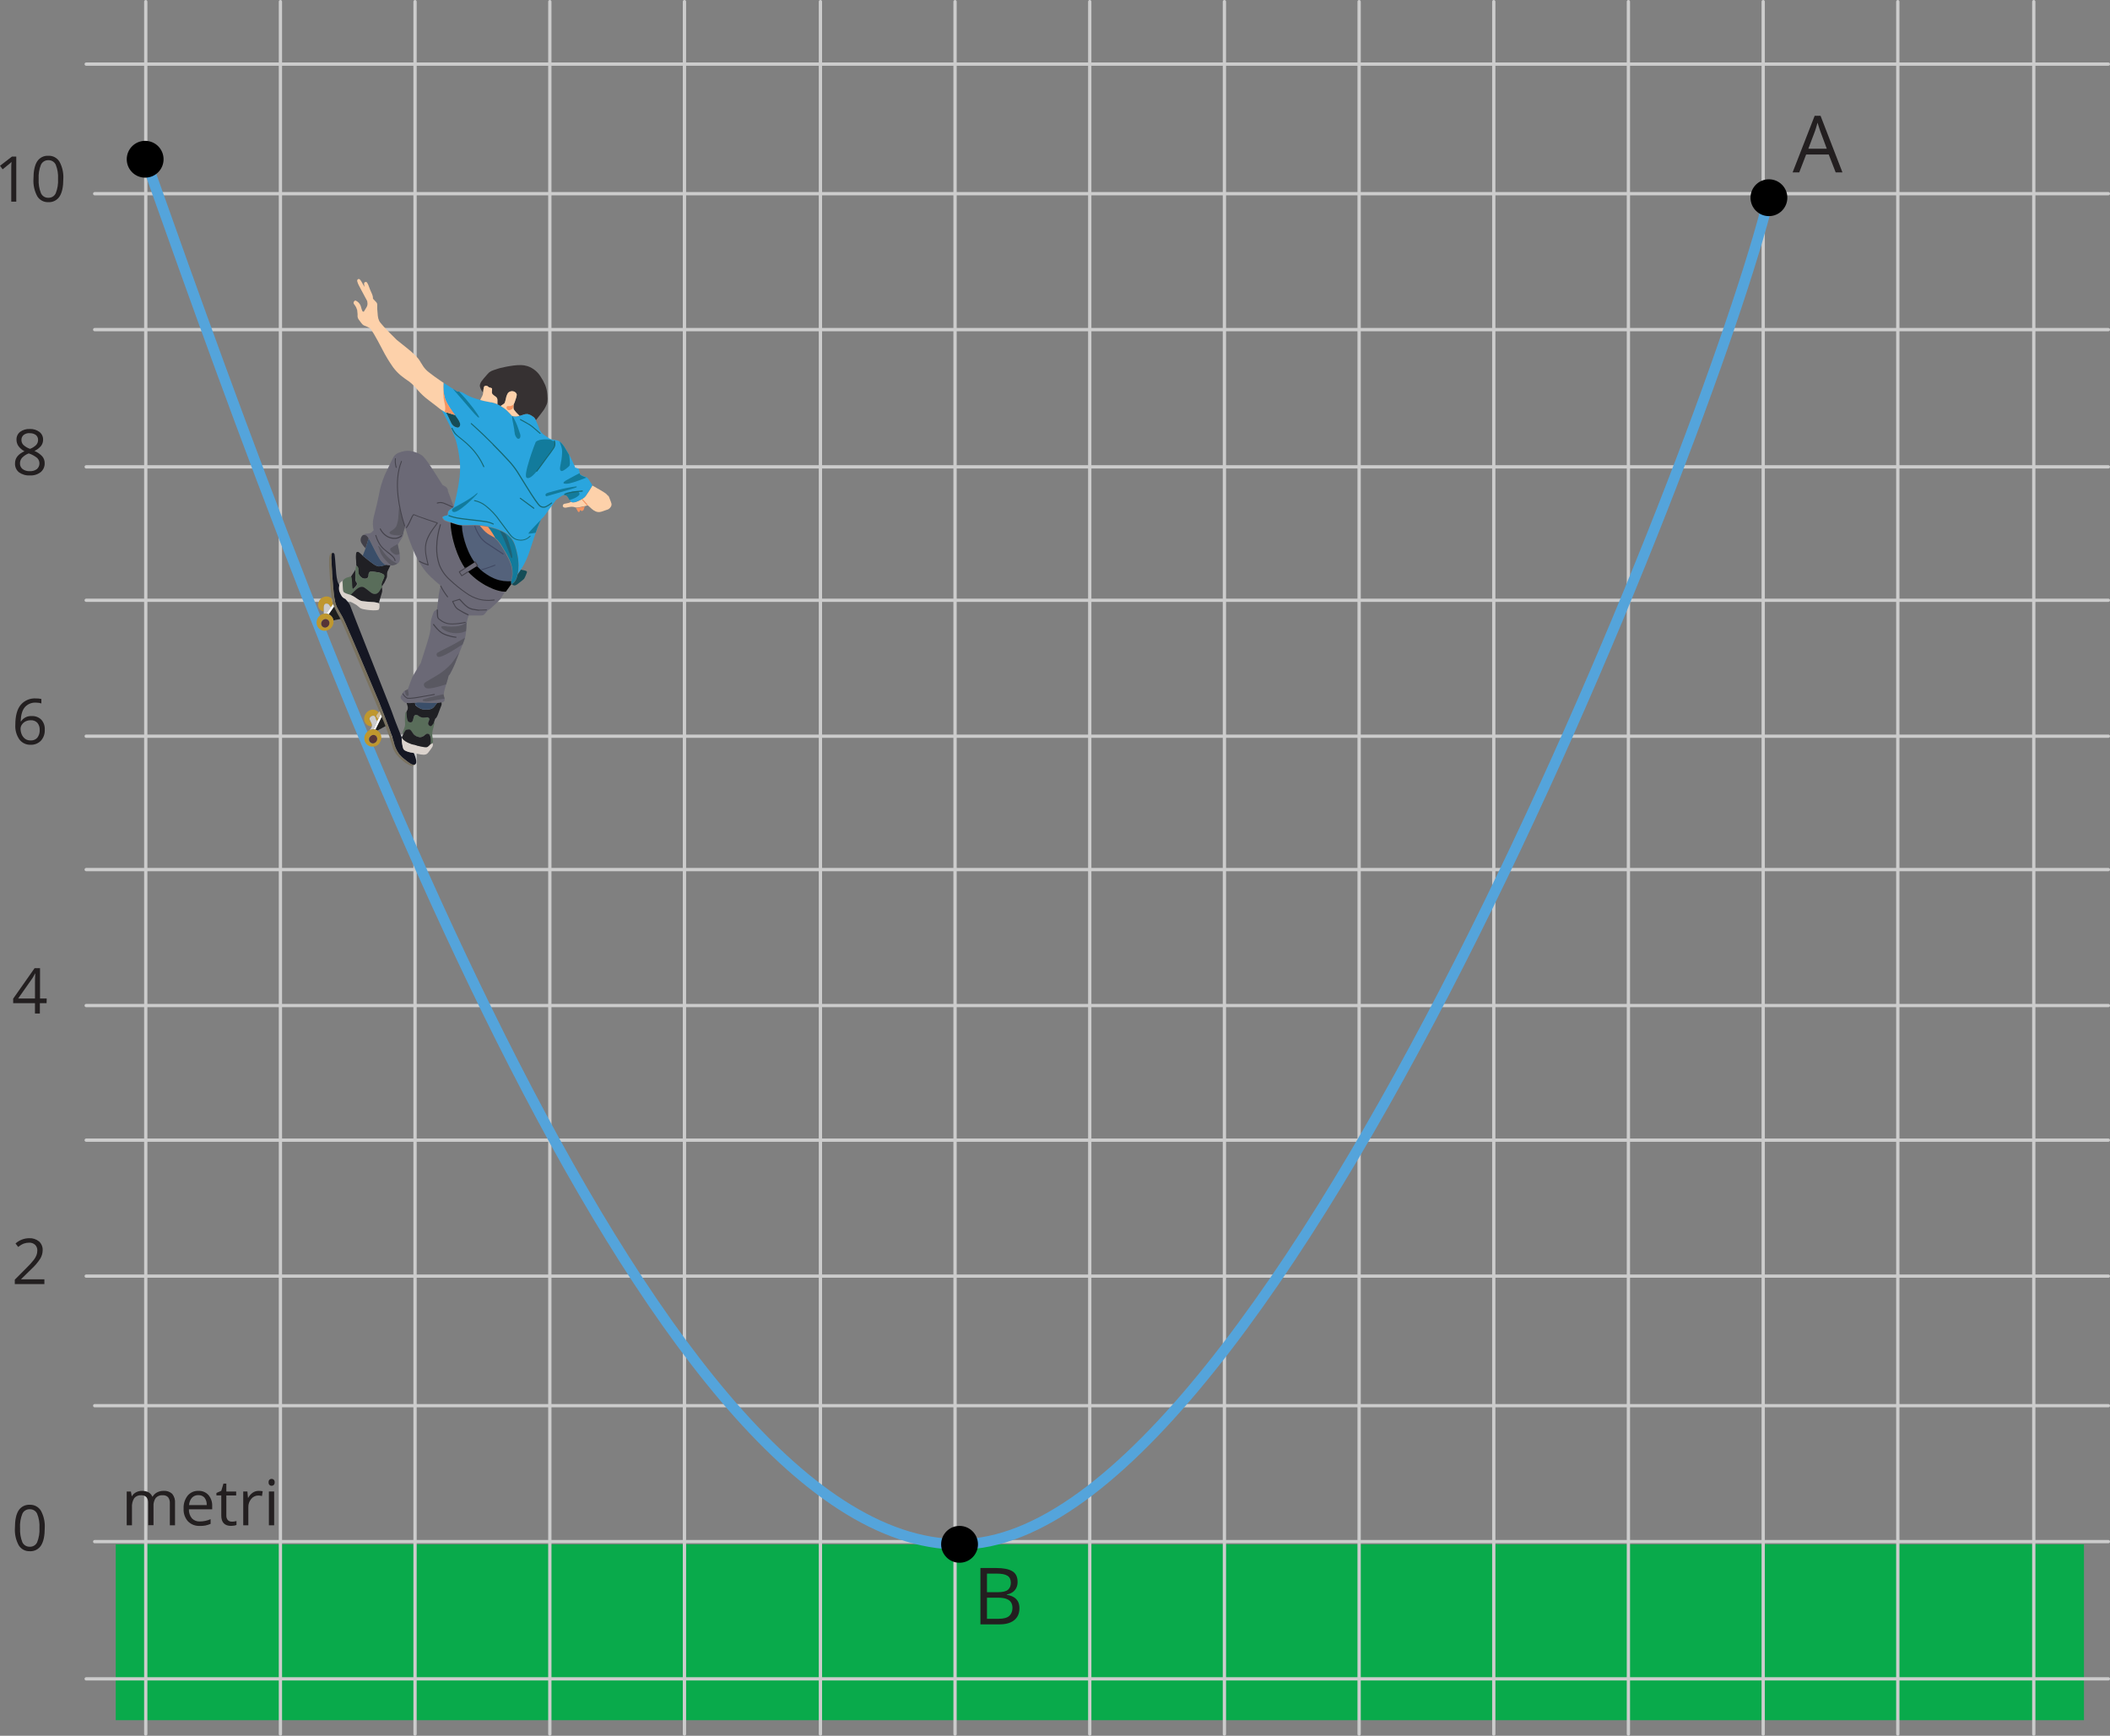 <?xml version="1.0" encoding="UTF-8"?>
<svg id="Layer_2" data-name="Layer 2" xmlns="http://www.w3.org/2000/svg" width="1217.84" height="1001.9" viewBox="0 0 1217.84 1001.9">
  <rect x="0" y="0" width="1217.84" height="1001.9" fill="#808080" stroke="none"/>
  <defs>
    <style>
      .cls-1 {
        fill: #dbd3cd;
      }

      .cls-2 {
        fill: #d2bc94;
      }

      .cls-3 {
        fill: #fff;
      }

      .cls-4 {
        fill: #3c3d43;
      }

      .cls-5 {
        fill: #54627b;
      }

      .cls-6 {
        fill: #09aa4b;
      }

      .cls-7 {
        fill: #363132;
      }

      .cls-8 {
        fill: #2aa5de;
      }

      .cls-9 {
        fill: #154d57;
      }

      .cls-10 {
        fill: #f59460;
      }

      .cls-11 {
        fill: #595861;
      }

      .cls-12 {
        fill: #3a4e69;
      }

      .cls-13 {
        fill: #596d5a;
      }

      .cls-14 {
        fill: #fdd1aa;
      }

      .cls-15 {
        stroke: #54a4db;
        stroke-miterlimit: 10;
        stroke-width: 6.08px;
      }

      .cls-15, .cls-16 {
        fill: none;
      }

      .cls-17 {
        fill: #202024;
      }

      .cls-18 {
        fill: #127b9c;
      }

      .cls-19 {
        fill: #414963;
      }

      .cls-20 {
        fill: #151723;
      }

      .cls-21 {
        fill: #ccc;
      }

      .cls-22 {
        fill: #176872;
      }

      .cls-23 {
        fill: #bf972e;
      }

      .cls-24 {
        fill: #1f6175;
      }

      .cls-25 {
        fill: #6b6976;
      }

      .cls-16 {
        stroke: #ccc;
        stroke-linecap: round;
        stroke-linejoin: round;
        stroke-width: 1.9px;
      }

      .cls-26 {
        fill: #563437;
      }

      .cls-27 {
        fill: #414049;
      }

      .cls-28 {
        fill: #1e1e1e;
      }

      .cls-29 {
        fill: #45434c;
      }

      .cls-30 {
        fill: #231f20;
      }

      .cls-31 {
        fill: #7a725f;
      }

      .cls-32 {
        fill: #010101;
      }
    </style>
  </defs>
  <g id="Layer_1-2" data-name="Layer 1">
    <rect class="cls-6" x="66.8" y="891.4" width="1136.01" height="101.52"/>
    <g>
      <line class="cls-16" x1="84.13" y1="1000.95" x2="84.13" y2=".95"/>
      <line class="cls-16" x1="239.55" y1="1000.95" x2="239.55" y2=".95"/>
      <line class="cls-16" x1="395.05" y1="1000.95" x2="395.05" y2=".95"/>
      <line class="cls-16" x1="551.23" y1="1000.95" x2="551.23" y2=".95"/>
      <line class="cls-16" x1="706.7" y1="1000.95" x2="706.7" y2=".95"/>
      <line class="cls-16" x1="161.85" y1="1000.95" x2="161.85" y2=".95"/>
      <line class="cls-16" x1="317.35" y1="1000.95" x2="317.35" y2=".95"/>
      <line class="cls-16" x1="473.53" y1="1000.95" x2="473.53" y2=".95"/>
      <line class="cls-16" x1="628.98" y1="1000.95" x2="628.98" y2=".95"/>
      <line class="cls-16" x1="784.45" y1="1000.95" x2="784.45" y2=".95"/>
    </g>
    <g>
      <line class="cls-16" x1="939.87" y1="1000.95" x2="939.87" y2=".95"/>
      <line class="cls-16" x1="1095.37" y1="1000.95" x2="1095.37" y2=".95"/>
      <line class="cls-16" x1="862.17" y1="1000.95" x2="862.17" y2=".95"/>
      <line class="cls-16" x1="1017.67" y1="1000.95" x2="1017.67" y2=".95"/>
      <line class="cls-16" x1="1173.85" y1="1000.95" x2="1173.85" y2=".95"/>
    </g>
    <g>
      <line class="cls-16" x1="49.75" y1="346.48" x2="1216.89" y2="346.48"/>
      <line class="cls-16" x1="49.75" y1="501.93" x2="1216.89" y2="501.93"/>
      <line class="cls-16" x1="49.75" y1="658.11" x2="1216.89" y2="658.11"/>
      <line class="cls-16" x1="54.66" y1="811.38" x2="1216.89" y2="811.38"/>
      <line class="cls-16" x1="49.75" y1="269.47" x2="1216.89" y2="269.47"/>
      <line class="cls-16" x1="49.75" y1="424.94" x2="1216.89" y2="424.94"/>
      <line class="cls-16" x1="49.75" y1="580.41" x2="1216.89" y2="580.41"/>
      <line class="cls-16" x1="49.75" y1="736.59" x2="1216.89" y2="736.59"/>
      <line class="cls-16" x1="54.66" y1="889.84" x2="1216.89" y2="889.84"/>
      <line class="cls-16" x1="49.75" y1="969.05" x2="1216.89" y2="969.05"/>
    </g>
    <g>
      <line class="cls-16" x1="54.66" y1="111.8" x2="1216.89" y2="111.8"/>
      <line class="cls-16" x1="49.75" y1="37.01" x2="1216.89" y2="37.01"/>
      <line class="cls-16" x1="54.66" y1="190.26" x2="1216.89" y2="190.26"/>
    </g>
    <path class="cls-15" d="M86.68,99.5c98.14,277.24,286.01,791.91,467.15,791.91S986.43,255.45,1020.98,114.12"/>
    <circle cx="83.78" cy="91.92" r="10.63"/>
    <circle cx="1020.98" cy="114.12" r="10.63"/>
    <circle cx="553.83" cy="891.4" r="10.63"/>
    <g>
      <path class="cls-30" d="M98.03,880.41v-12.68c.09-1.25-.26-2.5-1-3.51-.79-.81-1.91-1.23-3.04-1.15-1.52-.15-3.02,.41-4.07,1.52-.99,1.42-1.46,3.15-1.32,4.88v10.89h-3.04v-12.62c.1-1.25-.25-2.49-.99-3.51-.8-.81-1.91-1.23-3.04-1.15-1.54-.13-3.05,.49-4.06,1.66-1,1.63-1.45,3.54-1.29,5.45v10.24h-3.04v-19.51h2.42l.47,2.67h.15c.55-.96,1.37-1.73,2.35-2.23,1.05-.54,2.22-.82,3.4-.81,3.04,0,5.03,1.1,5.99,3.31h.18c.6-1.03,1.48-1.87,2.54-2.42,1.16-.61,2.46-.92,3.77-.9,1.82-.14,3.61,.48,4.97,1.7,1.23,1.53,1.82,3.48,1.64,5.44v12.73h-2.99Z"/>
      <path class="cls-30" d="M115.3,880.77c-2.55,.13-5.03-.83-6.82-2.64-1.76-2.01-2.67-4.64-2.51-7.31-.15-2.7,.68-5.36,2.32-7.5,1.54-1.85,3.84-2.88,6.24-2.78,2.2-.1,4.33,.78,5.8,2.42,1.49,1.78,2.25,4.05,2.14,6.37v1.87h-13.44c-.08,1.89,.54,3.74,1.73,5.21,1.19,1.22,2.85,1.88,4.56,1.79,2.15,0,4.27-.46,6.24-1.32v2.7c-.98,.43-1.99,.75-3.04,.97-1.07,.18-2.15,.26-3.24,.23Zm-.79-17.76c-1.41-.07-2.78,.49-3.75,1.52-1,1.19-1.57,2.68-1.64,4.24h10.19c.11-1.53-.33-3.05-1.25-4.28-.9-1.01-2.21-1.55-3.55-1.47Z"/>
      <path class="cls-30" d="M133.82,878.32c.51,0,1.02-.03,1.52-.12,.49-.08,.87-.15,1.15-.23v2.25c-.45,.2-.93,.33-1.41,.39-.56,.09-1.12,.14-1.69,.15-3.77,0-5.67-1.99-5.67-5.97v-11.61h-2.8v-1.43l2.8-1.23,1.25-4.16h1.67v4.56h5.67v2.29h-5.67v11.48c-.07,.97,.23,1.94,.84,2.7,.6,.64,1.46,.97,2.34,.91Z"/>
      <path class="cls-30" d="M149.3,860.54c.78,0,1.56,.07,2.32,.21l-.41,2.75c-.7-.17-1.42-.26-2.14-.27-1.57,0-3.06,.71-4.04,1.93-1.14,1.33-1.75,3.04-1.69,4.79v10.47h-2.95v-19.51h2.4l.33,3.62h.15c.63-1.17,1.52-2.18,2.61-2.95,1-.68,2.19-1.05,3.4-1.03Z"/>
      <path class="cls-30" d="M155.03,855.61c-.06-.55,.13-1.11,.5-1.52,.33-.32,.78-.49,1.25-.47,.46,0,.9,.16,1.23,.47,.38,.41,.56,.96,.52,1.52,.04,.56-.14,1.1-.52,1.52-.33,.31-.77,.49-1.23,.49-.46,.01-.91-.16-1.25-.49-.37-.42-.55-.97-.5-1.52Zm3.21,24.79h-3.04v-19.51h3.04v19.51Z"/>
    </g>
    <path class="cls-30" d="M25.83,881.96c0,4.5-.71,7.86-2.13,10.09-1.41,2.21-3.9,3.49-6.52,3.33-2.59,.11-5.04-1.2-6.38-3.42-1.65-3.06-2.41-6.53-2.19-10,0-4.56,.7-7.9,2.11-10.09,1.39-2.19,3.86-3.45,6.46-3.3,2.6-.11,5.05,1.19,6.41,3.4,1.67,3.05,2.44,6.51,2.23,9.98Zm-14.23,0c-.17,2.81,.27,5.63,1.31,8.25,.78,1.63,2.45,2.64,4.25,2.58,1.82,.09,3.52-.93,4.28-2.58,1.04-2.61,1.5-5.42,1.34-8.23,.16-2.8-.29-5.61-1.34-8.22-.76-1.66-2.46-2.69-4.28-2.6-1.81-.08-3.49,.93-4.25,2.57-1.05,2.61-1.5,5.42-1.34,8.23h.03Z"/>
    <path class="cls-30" d="M25.64,741.19H8.54v-2.55l6.85-6.88c1.47-1.43,2.85-2.95,4.13-4.56,.62-.8,1.13-1.69,1.52-2.63,.34-.88,.51-1.82,.5-2.76,.06-1.23-.4-2.43-1.28-3.3-.96-.86-2.22-1.31-3.51-1.23-1.04,0-2.06,.18-3.04,.53-1.17,.48-2.25,1.14-3.22,1.94l-1.52-2.01c2.15-1.93,4.93-3.01,7.82-3.04,2.09-.12,4.14,.55,5.76,1.87,1.4,1.3,2.16,3.15,2.08,5.06-.02,1.73-.51,3.41-1.4,4.89-1.46,2.24-3.21,4.28-5.2,6.08l-5.79,5.68v.14h13.38v2.76Z"/>
    <path class="cls-30" d="M8.84,418.41c0-5.1,1-8.93,3.04-11.47,2.16-2.61,5.44-4.02,8.83-3.8,1.07-.03,2.14,.08,3.17,.33v2.55c-1.02-.32-2.08-.47-3.14-.46-2.41-.15-4.76,.81-6.38,2.61-1.52,1.75-2.28,4.47-2.43,8.2h.23c1.36-2.06,3.73-3.23,6.2-3.04,2.06-.11,4.07,.67,5.53,2.13,1.37,1.58,2.07,3.63,1.94,5.71,.14,2.34-.66,4.63-2.22,6.38-1.57,1.6-3.75,2.45-5.99,2.34-2.5,.09-4.9-1.04-6.41-3.04-1.72-2.47-2.55-5.45-2.37-8.46Zm8.75,8.98c1.47,.11,2.91-.45,3.92-1.52,1-1.3,1.5-2.92,1.4-4.56,.08-1.47-.38-2.91-1.31-4.06-1-1.06-2.42-1.62-3.87-1.52-1.01-.01-2.02,.21-2.93,.65-.86,.41-1.59,1.04-2.13,1.82-.51,.7-.79,1.54-.81,2.4,0,1.18,.24,2.34,.71,3.42,.44,1,1.14,1.86,2.02,2.51,.88,.59,1.93,.89,2.99,.85Z"/>
    <path class="cls-30" d="M26.87,579.03h-3.86v5.99h-2.83v-5.99H7.6v-2.58l12.37-17.61h3.13v17.5h3.86l-.08,2.69Zm-6.68-2.69v-8.66c0-1.69,0-3.6,.17-5.74h-.14c-.48,.97-1.01,1.92-1.6,2.83l-8.14,11.58h9.71Z"/>
    <g>
      <path class="cls-30" d="M9.39,116.4h-2.89v-18.55c0-1.52,0-3.04,.14-4.39-.24,.26-.53,.52-.84,.79s-1.72,1.44-4.28,3.48l-1.52-2.04,6.9-5.32h2.49v26.02Z"/>
      <path class="cls-30" d="M36.54,103.29c0,4.5-.71,7.85-2.13,10.07-1.41,2.21-3.9,3.49-6.52,3.33-2.59,.11-5.03-1.19-6.38-3.4-1.65-3.06-2.41-6.52-2.2-10,0-4.56,.71-7.9,2.13-10.1,1.4-2.18,3.87-3.43,6.46-3.28,2.61-.12,5.08,1.2,6.44,3.43,1.65,3.05,2.41,6.49,2.2,9.95Zm-14.23,0c-.17,2.82,.29,5.64,1.34,8.26,.76,1.65,2.44,2.68,4.25,2.6,1.83,.09,3.53-.96,4.28-2.63,1.04-2.62,1.49-5.43,1.32-8.23,.17-2.8-.28-5.61-1.32-8.22-.78-1.65-2.46-2.68-4.28-2.61-1.8-.06-3.47,.96-4.25,2.58-1.05,2.62-1.51,5.43-1.34,8.25Z"/>
    </g>
    <path class="cls-30" d="M17.15,247.61c2.02-.09,4.01,.51,5.64,1.72,1.38,1.1,2.16,2.79,2.08,4.56,0,1.27-.41,2.5-1.18,3.51-1.04,1.24-2.34,2.23-3.81,2.89,1.74,.71,3.29,1.79,4.56,3.17,.89,1.09,1.36,2.45,1.34,3.86,.08,1.98-.75,3.88-2.26,5.17-1.76,1.37-3.97,2.06-6.2,1.93-2.28,.15-4.54-.5-6.4-1.82-1.52-1.27-2.36-3.18-2.25-5.17,0-3.04,1.81-5.3,5.45-6.97-1.4-.72-2.61-1.76-3.52-3.04-.71-1.07-1.09-2.32-1.08-3.6-.08-1.77,.7-3.47,2.1-4.56,1.61-1.16,3.56-1.74,5.54-1.64Zm-5.62,19.82c-.06,1.29,.51,2.53,1.52,3.33,1.21,.87,2.69,1.29,4.18,1.2,1.48,.09,2.95-.35,4.13-1.25,1.78-1.64,1.89-4.42,.25-6.2-.06-.07-.12-.13-.19-.19-1.43-1.17-3.08-2.06-4.85-2.61-1.45,.54-2.77,1.4-3.84,2.52-.79,.9-1.22,2.07-1.2,3.27v-.06Zm5.59-17.42c-1.25-.08-2.49,.3-3.49,1.06-.83,.71-1.3,1.76-1.26,2.86-.02,1.04,.36,2.04,1.05,2.81,1.12,1.05,2.44,1.85,3.89,2.35,1.35-.49,2.58-1.27,3.6-2.29,.7-.79,1.08-1.81,1.06-2.87,.05-1.1-.43-2.16-1.29-2.86-1.03-.74-2.29-1.09-3.55-1v-.06Z"/>
    <g>
      <path class="cls-14" d="M350.92,286.2c-.42-.59-.93-1.1-1.52-1.52-.59-.41-1.41-.93-2.39-1.52l-1.03-.59-1-.56-1.66-.97c-.33-.2-.82-.49-1.52-.84,0,.16-.04,.32-.12,.46-1.01,1.79-2.24,3.71-3.69,5.76-.43,.53-.94,.98-1.52,1.34-.78,.52-1.6,.98-2.46,1.35l-.3,.14c-.65,.29-1.33,.53-2.02,.7h-.23c-.42,.08-.85,.08-1.28,0-.17-.03-.33-.1-.47-.2l-.15-.15c-.43,.39-.95,.65-1.52,.74-.66,.18-1.33,.32-2.01,.41-.53,.02-.98,.36-1.14,.87-.15,.44,.01,.92,.39,1.18l.18,.09c.59,.2,1.22,.2,1.81,0l1.34-.24,1.08-.14h.26c.6-.03,1.21,.06,1.78,.26l.24,.08,.55,.11h.11c.45,.03,.9,0,1.34-.08,.82-.15,1.66-.32,2.54-.55,.38-.09,.77-.17,1.17-.23v.09l.32-.17,1.31-.33c.44,.36,.81,.7,1.14,1.03,.63,.63,1.31,1.22,2.04,1.75l.32,.2c.65,.45,1.39,.75,2.17,.87,.71,.09,1.43,.03,2.11-.18,.67-.21,1.35-.44,2.04-.7s1.29-.44,1.79-.62c.67-.34,1.24-.87,1.63-1.52,.37-.55,.51-1.23,.36-1.88-.09-.33-.2-.67-.32-1-.2-.46-.32-.79-.39-1.02-.27-.76-.52-1.35-.71-1.79-.09-.25-.22-.48-.36-.7"/>
      <path class="cls-7" d="M315.98,228.45c0-.29-.03-.59-.08-.88-.13-1.8-.54-3.57-1.2-5.26-.75-1.76-1.67-3.44-2.73-5.03-1.7-2.73-4.29-4.81-7.32-5.88l-.36-.11c-1.11-.34-2.27-.53-3.43-.56-1.45-.03-2.9,.05-4.33,.24-1.61,.21-3.19,.47-4.72,.77s-2.52,.52-3.04,.67l-.5,.15-.73,.21c-.38,.11-1.25,.39-2.63,.87-.91,.27-1.77,.71-2.54,1.28-.72,.71-1.4,1.45-2.04,2.23-.82,.89-1.59,1.83-2.31,2.81-.53,.69-.89,1.5-1.05,2.35-.03,.22-.03,.45,0,.67,.27,1.1,.75,2.13,1.41,3.04l.47,.62c.01-.39,.05-.77,.11-1.15,0-.33,.11-.67,.14-.97,.05-.38,.12-.75,.23-1.11,.12-.44,.53-.73,.99-.7,.48-.09,.97,.05,1.32,.38,.29,.31,.66,.54,1.06,.65,.34,.09,.68,.2,1,.33,.23,.11,.32,.47,.29,1.11s0,1.14-.08,1.52c.06,.47,.31,.89,.7,1.17h0c.5,.45,1.04,.85,1.61,1.2,.62,.51,.95,1.28,.9,2.08v2.25c.5,.24,1.08,.56,1.78,.99,.42-.32,.86-.62,1.32-.88,.43-.23,.8-.56,1.08-.96,.29-.86,.53-1.74,.71-2.63,.19-1.08,.58-2.11,1.17-3.04,1.08-1.28,3-1.45,4.28-.37,.23,.19,.43,.42,.6,.67,.13,.21,.2,.45,.21,.7-.06,.76-.23,1.51-.5,2.22-.17,.5-.41,1.23-.71,2.11-.15,.45-.35,.89-.59,1.31l-.08,.79c-.03,.59,0,1.18,.09,1.76,.16,.35,.36,.68,.61,.97,.18,.24,.39,.5,.64,.79s.18,.23,.29,.33c.43,.47,.91,1,1.52,1.52l.35,.36,.47-.12c.44-.14,.9-.26,1.35-.44l.29-.09c.78-.32,1.62-.47,2.46-.43,1.1,.24,2.14,.73,3.04,1.41l.59,.39c.54,.5,.96,1.11,1.23,1.79,2.11-2.61,3.52-4.56,4.31-5.62l.14-.21c.21-.32,.41-.64,.61-.96,.44-.77,.82-1.52,1.18-2.39,.2-.49,.34-1,.41-1.52,.12-1.12,.12-2.24,0-3.36"/>
      <path class="cls-8" d="M312.77,249.97c-.75-.83-1.31-1.81-1.66-2.87-.21-.61-.44-1.2-.71-1.79s-.29-.74-.44-1.12c-.26-.61-.49-1.14-.71-1.6-.27-.68-.69-1.29-1.23-1.79l-.59-.39c-.9-.69-1.93-1.17-3.04-1.41-.85-.03-1.69,.11-2.48,.43l-.29,.11c-.46,.17-.9,.29-1.35,.43l-.47,.12-.5,.11c-.44,.12-.88,.2-1.34,.23h-.74c-.64-.02-1.26-.15-1.85-.38-.23-.29-.49-.55-.7-.81-.76-.84-1.52-1.52-2.11-2.14l-1-.9h0c-.32-.24-.64-.49-.97-.7l-1.72-1.11c-.7-.41-1.28-.74-1.78-.99l-.62-.27c-.94-.37-1.91-.65-2.9-.84-.11-.04-.22-.07-.33-.09-1.52-.26-2.67-.5-3.59-.7s-1.61-.36-2.49-.62-2.17-.64-3.37-1.03c-1.91-.6-3.75-1.43-5.47-2.46-.89-.68-1.93-1.13-3.04-1.31-.42-.05-.85-.05-1.28,0l-.52-.33c-2.73-1.73-4.97-3.16-6.7-4.3l-.77-.5c-.09,1.52-.09,3.04,0,4.56,.01,.38,.05,.76,.11,1.14,.1,.93,.27,1.86,.52,2.76,0,.27,.17,.52,.26,.79,.3,.88,.68,1.72,1.12,2.54,.33,.62,.97,1.69,1.93,3.21,.49,.77,1.18,1.78,2.11,3.04,.15,.21,.3,.43,.46,.61,.79,1.06,1.34,1.79,1.52,2.16,.54,.74,.97,1.56,1.28,2.43,.24,.65,.17,1.38-.21,1.96-.31,.46-.87,.67-1.4,.53-.66-.11-1.29-.37-1.84-.76-.67-.54-1.19-1.24-1.52-2.04-.59-1.22-.97-1.97-1.09-2.28s-.3-.7-.53-1.15-.36-.74-.41-.85c-.22-.47-.47-.92-.74-1.37l-.14-.21-.82-.36c-.58-.29-1.14-.61-1.69-.97l1.28,2.42c.38,.7,.82,1.52,1.37,2.58,1.4,2.63,2.51,4.89,3.3,6.79,.08,.2,.17,.39,.23,.59,.71,1.69,1.37,3.28,1.94,4.82,1.1,3.88,1.85,7.85,2.26,11.86,.14,1.01,.22,2.02,.24,3.04,.04,1.89-.03,3.78-.21,5.67,0,.41,0,.81-.12,1.22-.3,2.75-.82,5.82-1.52,9.11-.47,2.25-1.05,4.63-1.7,7.17,0,.18-.09,.36-.15,.56l-.26,.18c-.99,.64-1.52,.99-1.52,1.05-.44,.28-.82,.63-1.14,1.05-.27,.49-.41,1.05-.39,1.61,.01,.22,.01,.44,0,.65l-.71,.17h0c-.84,.1-1.64,.41-2.34,.9-.18,.26,0,.61,.36,1.15,.24,.38,.55,.72,.91,.99,1.05,.43,2.13,.81,3.22,1.14h.09c1.96,.64,3.4,1.11,4.34,1.37h.17c.66,.15,1.33,.26,2.01,.3h3.16c.93,0,2.1,0,3.51-.11s2.48,0,3.72,.18c1.6,.14,3.19,.38,4.77,.7,1.06,.23,2.11,.5,3.19,.81s1.67,.52,2.42,.79l.76,.29c1.41,.54,2.76,1.23,4.03,2.05l.85,.62c.75,.59,1.43,1.26,2.04,1.99l.53,.71c.34,.48,.64,.99,.9,1.52,.21,.43,.39,.87,.58,1.32,.05,.2,.12,.39,.2,.58,.63,1.99,1.14,4.02,1.52,6.08,.08,.46,.14,.9,.21,1.34s.15,1.12,.2,1.69c.19,1.74,.22,3.49,.08,5.23-.08,.85-.21,1.7-.41,2.54,.7-1.02,1.31-1.96,1.87-2.81,.79-1.25,1.52-2.35,1.93-3.28,.82-1.54,1.54-3.13,2.16-4.75,.56-1.52,1.4-3.95,2.45-7.23,.24-.76,.5-1.52,.7-2.19,0-.24,.15-.49,.24-.7,.7-2.11,1.32-3.84,1.84-5.24,.01-.03,.01-.06,0-.09,.12-.32,.24-.64,.38-.96,.58-1.52,1.15-2.81,1.78-4.18,0-.08,0-.15,.11-.24,.84-.73,1.6-1.55,2.26-2.45,.77-1.08,1.63-2.26,2.55-3.51,.38-.55,.76-1.05,1.11-1.52s.58-.77,.85-1.14,.33-.46,.52-.7l1.35-1.82,.29-.21,1.35-1,.27-.21c.5-.38,.93-.65,1.25-.87,1.28-.77,2.26-.9,3.04-.36,.52,.56,.95,1.19,1.28,1.88,.31,.6,.66,1.17,1.06,1.72,.05,.05,.1,.11,.15,.15,.14,.09,.3,.15,.47,.18,.43,.08,.86,.08,1.29,0h.23c.69-.18,1.36-.41,2.01-.7l.32-.14c.85-.38,1.68-.84,2.46-1.35,.58-.36,1.1-.82,1.52-1.35,1.4-2.04,2.63-3.96,3.69-5.74,.09-.14,.13-.31,.12-.47-.02-.29-.12-.57-.29-.81-.29-.35-.55-.72-.77-1.11-.46-.91-1.06-1.75-1.76-2.49l-.29-.15-1.35-.53c-.73-.26-1.44-.59-2.11-.99h0c-.25-.19-.44-.45-.53-.74-.09-.32-.15-.65-.18-.99-.03-.35-.1-.69-.21-1.02-.11-.35-.33-.64-.64-.84-.56-.24-1.14-.44-1.73-.59h0c-.03-.3-.11-.6-.23-.88-.5-1.17-1.02-2.28-1.52-3.31s-.85-1.73-1.02-2.04c-.91-1.61-1.72-3.04-2.45-4.16l-.17-.24c-.85-1.64-1.99-3.11-3.37-4.33-.58-.35-1.2-.62-1.85-.81h-.17c-.46-.12-.93-.21-1.4-.26-.99-.06-1.95-.35-2.81-.85-.65-.41-1.41-.91-2.25-1.52-.68-.43-1.31-.94-1.87-1.52"/>
      <path class="cls-14" d="M298.08,227.12c-.24-.35-.55-.66-.91-.9-1.3-.74-2.94-.5-3.96,.59-.58,.93-.98,1.96-1.17,3.04-.18,.89-.41,1.77-.7,2.63-.29,.4-.66,.73-1.09,.96-.59,.36-1.05,.7-1.32,.88l1.7,1.11c.34,.22,.66,.45,.97,.7h0c.32,.26,.65,.58,1.02,.88,.64,.61,1.34,1.32,2.11,2.16,.23,.26,.47,.52,.7,.81,.59,.23,1.22,.35,1.85,.38,.24,.02,.49,.02,.73,0,.45-.05,.9-.12,1.34-.23l.52-.11-.35-.36c-.56-.58-1.06-1.11-1.52-1.52l-.27-.33c-.24-.29-.46-.55-.64-.79-.25-.29-.46-.62-.61-.97-.1-.58-.13-1.17-.11-1.76l.09-.79c.23-.42,.43-.86,.59-1.31l.7-2.11c.28-.71,.45-1.46,.52-2.22-.02-.25-.1-.49-.23-.7"/>
      <path class="cls-10" d="M335.73,295.04c.41-.12,.79-.35,1.09-.65,0-.09,.27-.74,.67-1.99v-.09c-.39,0-.79,.14-1.17,.23-.88,.23-1.72,.39-2.54,.55-.44,.05-.89,.05-1.34,0v.18c.13,.19,.25,.38,.35,.59,.18,.32,.46,.85,.85,1.52,.11,.15,.29,.2,.56,.12s.39-.2,.43-.33c.03-.18,.03-.36,0-.53v-.23l.55,.27c.19,.12,.4,.2,.62,.26"/>
      <path class="cls-18" d="M297.16,314.79c-.08-.2-.15-.39-.2-.56-.17-.46-.36-.9-.58-1.34-.26-.53-.56-1.03-.9-1.52-.16-.25-.34-.48-.53-.7-.6-.73-1.28-1.4-2.02-1.99-.27-.23-.56-.43-.87-.64-1.27-.81-2.62-1.49-4.03-2.04l-.76-.29c-.74-.29-1.52-.55-2.42-.79s-2.1-.58-3.19-.81c.87,1.11,1.67,2.26,2.45,3.46,.6,.92,1.15,1.88,1.66,2.86h-.12s.12,.09,.2,.12c.73,.53,1.38,1.16,1.93,1.87,.77,.97,1.48,1.98,2.11,3.04l.55,.93,.91,1.52,.18,.3c.81,1.41,1.52,2.6,1.94,3.6,.09,.17,.15,.35,.24,.52,.35,.66,.66,1.35,.91,2.05,.17,.43,.3,.81,.43,1.15,.38,1.17,.63,2.38,.74,3.6-.02,.21-.02,.43,0,.64,.08,.82,.08,1.65,0,2.48-.11,.6-.24,1.2-.41,1.79-.12,.49-.23,.91-.3,1.29s-.12,.55-.17,.76c-.06,.31,.03,.64,.26,.87,.03,.02,.06,.04,.08,.08,1.64-.7,2.81-2.52,3.46-5.5,.2-.83,.34-1.68,.41-2.54,.16-1.74,.16-3.49,0-5.23,0-.55-.12-1.09-.2-1.67s-.15-.9-.23-1.35c-.38-2.06-.88-4.09-1.52-6.08"/>
      <path class="cls-10" d="M285.02,310.09l.64,.39h.12c-.39-.79-.96-1.73-1.66-2.86-.76-1.2-1.57-2.35-2.45-3.46-1.58-.32-3.17-.56-4.77-.7l1.29,1.52c.68,.81,1.41,1.57,2.19,2.28,.59,.5,1.23,.95,1.9,1.34l.33,.2c.65,.35,1.52,.81,2.4,1.35"/>
      <path class="cls-5" d="M285.6,310.49l-.64-.39c-.93-.55-1.75-1-2.4-1.35l-.33-.2c-.67-.39-1.3-.84-1.9-1.34-.78-.71-1.51-1.47-2.19-2.28l-1.29-1.52c-1.25-.12-2.48-.17-3.72-.17s-2.61,.08-3.51,.11h-3.16c.02,.75,.09,1.49,.2,2.23v.55c.67,4.32,1.92,8.53,3.71,12.52,.95,2.09,2.1,4.09,3.42,5.97l.43-.26,1.4,2.22-.47,.3c.64,.7,1.32,1.36,2.04,1.99,.58,.5,1.18,.99,1.79,1.52,.08,.04,.15,.09,.21,.15l.38,.27c1,.74,2.04,1.41,3.13,2.02l.64,.33,.29,.15c1.44,.77,2.97,1.36,4.56,1.76h0c1.45,.35,2.94,.54,4.44,.56h2.26c.09-.38,.18-.82,.3-1.29,.23-.87,.36-1.52,.41-1.79,.08-.82,.08-1.65,0-2.48,.03-.21,.03-.43,0-.64-.11-1.22-.36-2.43-.73-3.6-.12-.35-.26-.73-.44-1.15s-.55-1.29-.9-2.05c-.09-.17-.17-.35-.26-.53-.49-.99-1.12-2.17-1.94-3.59l-.17-.3c-.3-.5-.59-1.02-.93-1.52l-.55-.93c-.64-1.06-1.34-2.07-2.11-3.04-.55-.72-1.2-1.35-1.93-1.87l-.2-.12"/>
      <path class="cls-9" d="M303.83,329.64c-.53-.24-1.09-.41-1.66-.52l-1.52-.3c-.56,.87-1.17,1.81-1.87,2.81-.65,3.04-1.82,4.8-3.46,5.5,.21,.22,.44,.41,.7,.56,.74,.47,1.61,.29,2.63-.49h0l.23-.18,1.14-.88c.85-.64,1.69-1.32,2.48-2.04,.21-.33,.4-.68,.55-1.05,.23-.49,.43-.91,.56-1.29h0c.15-.38,.3-.77,.44-1.18,.2-.32,.11-.74-.21-.94"/>
      <path class="cls-25" d="M258.59,283.01c-.03-.1-.07-.19-.11-.29-.23-.73-.69-1.36-1.29-1.82-.52-.33-1.05-.62-1.61-.88h-.09c-4.74-7.57-7.75-12.18-9.02-13.84-.84-1.17-1.78-2.26-2.81-3.27-1.35-.89-2.82-1.58-4.38-2.02-1.3-.46-2.67-.7-4.06-.71-1.56,.09-3.09,.41-4.56,.94-1.45,.4-2.7,1.33-3.51,2.6-.62,1.14-1.87,3.72-3.77,7.73-1.8,3.53-3.17,7.27-4.07,11.14-.56,2.92-1.17,5.73-1.76,8.39-.53,2.31-.99,4.1-1.34,5.39-.41,1.44-.72,2.91-.93,4.39-.14,1.32-.09,2.66,.14,3.96,0,.35,.14,.7,.23,1.09s-.29,.46-.47,.7c-.33,.51-.8,.92-1.35,1.18-.45,.17-.93,.26-1.41,.27l-1.28,.09c-.34,.02-.66,.2-.85,.49l-.12,.15c.55,.01,1.08,.2,1.52,.53,.46,.44,.85,.95,1.14,1.52,.24,.38,.46,.77,.65,1.17l2.51,4.98c1.12,2.23,2.07,3.96,2.81,5.2,.73,1.3,1.68,2.45,2.83,3.4,.4,.26,.84,.46,1.31,.59l.76,.17c.56,.09,1.12,.12,1.69,.09,.28,.03,.57,.03,.85,0,.72-.08,1.43-.24,2.11-.49l.3-.12c.64-.24,1.2-.66,1.63-1.2,.42-.78,.62-1.65,.58-2.54-.03-1.25-.17-2.49-.39-3.72-.15-.81-.41-1.97-.76-3.52-.01-.15-.04-.3-.09-.44,.97-1.52,1.73-2.81,2.28-3.71,.49-.71,.79-1.53,.88-2.39,.06-.79,.21-1.56,.47-2.31,.27-.88,.46-1.41,.53-1.67,.5,1.67,1.11,3.51,1.79,5.53,.41,1.23,.88,2.51,1.4,3.81s1.15,3.04,1.81,4.56l.84,1.84c1.2,2.52,2.58,4.96,4.12,7.29,.35,.57,.74,1.12,1.17,1.64,.65,.85,1.41,1.73,2.26,2.64,.47,.5,.97,1,1.52,1.52,1.61,1.52,3.49,3.25,5.65,4.98-.69,2.61-1.16,5.27-1.41,7.96-.21,1.67-.41,3.19-.58,4.56,0,.41-.08,.81-.11,1.2-.61,.27-1.17,.64-1.66,1.11-.08,.12-.17,.27-.26,.46-.41,.91-.75,1.85-1.02,2.81h0c-.5,1.46-.74,3.01-.7,4.56,.03,1.53-.13,3.06-.47,4.56-.39,2.03-2.17,7.88-5.32,17.58-.27,.43-.55,.85-.82,1.31-1.66,2.67-2.73,4.45-3.24,5.3-.57,.96-1.04,1.98-1.4,3.04-.43,1.14-1.09,3.04-2.04,5.53-.83,.26-1.62,.65-2.32,1.17-.56,.78-1.07,1.6-1.52,2.45-.24,.39-.32,.86-.21,1.31,.17,.39,.41,.74,.7,1.05,.44,.47,.92,.92,1.41,1.34,.42,.28,.9,.44,1.4,.47,1.06,.09,2.13,.09,3.19,0l1.15-.09h.56l2.46-.14,2.52,.15,3.45,.2h4.18c.85-.07,1.69-.19,2.52-.38h.15c.59-.13,1.13-.45,1.52-.91,.27-.62,.27-1.32,0-1.94-.18-.5-.32-1-.43-1.52,.15-1.37,.43-2.72,.85-4.03,.62-2.02,1.08-3.59,1.4-4.63s.46-1.66,.67-2.46l.67-.79c1.51-2.7,2.81-5.52,3.87-8.43,1.52-3.89,2.7-6.88,3.59-8.98,.41-.94,.73-1.82,1-2.63,.27-.84,.49-1.69,.65-2.55,.18-1.22,.33-2.69,.46-4.42-.01-.23-.01-.47,0-.7,.06-1.34,.25-2.67,.56-3.98,.2-.79,.47-1.55,.82-2.28h6.35c.65-.02,1.29-.09,1.93-.21h0c.41-.2,.76-.49,1.03-.85l.3-.36h0c.59-.7,1.02-1.26,1.26-1.52,.96-.52,1.84-1.17,2.61-1.93,1.87-1.67,3.45-3.19,4.75-4.56,1.14-1.81,2.01-3.22,2.57-4.21-1.19-.03-2.36-.2-3.51-.5-1.03-.28-2.04-.61-3.04-.99l-.18-.08c-1.49-.59-2.94-1.27-4.34-2.04l-.65-.36-1.11-.65-1.61-1.06-.77-.55-.21-.15c-.29-.21-.56-.39-.82-.61-.67-.5-1.29-1-1.85-1.52-1.07-.87-2.06-1.83-2.96-2.87l-.14-.15,5.03-3.19,.47-.32-1.4-2.22-.43,.27-5.5,3.51c-1.12-1.71-2.14-3.49-3.04-5.33-1.07-2.28-1.99-4.63-2.75-7.03-.3-.93-.58-1.87-.84-2.81-.09-.38-.2-.74-.29-1.11s-.08-.32-.12-.49,0-.23-.08-.35c-.76-3.06-1.22-6.19-1.38-9.34h-.09c-2.01-.67-3.04-1.06-3.22-1.15-.36-.28-.67-.61-.93-.99-.38-.55-.5-.93-.35-1.15,.7-.47,1.5-.78,2.34-.9h0l.7-.17c-.02-.22-.02-.44,0-.65-.02-.56,.12-1.12,.39-1.61,.32-.41,.71-.76,1.14-1.05l1.6-1.05,.27-.18c0-.2,.09-.38,.15-.56l-3.45-9.11"/>
      <path class="cls-32" d="M264.5,302.98h-.17c-.94-.26-2.39-.7-4.34-1.37,.15,3.17,.59,6.32,1.32,9.4,.02,.11,.05,.23,.09,.33,.05,.16,.09,.32,.12,.49,.09,.38,.18,.7,.29,1.11,.26,.93,.53,1.85,.82,2.81,.77,2.4,1.69,4.75,2.76,7.03,.89,1.84,1.9,3.63,3.04,5.33l5.5-3.51c-1.32-1.89-2.46-3.89-3.42-5.99-1.79-3.99-3.04-8.2-3.71-12.52v-.55c-.11-.77-.17-1.52-.2-2.23-.68-.03-1.35-.13-2.01-.29"/>
      <path class="cls-32" d="M270.22,330.01s.08,.11,.12,.17c.91,1.03,1.9,1.99,2.96,2.87,.58,.49,1.2,.99,1.85,1.52l.84,.61,.2,.15,.77,.53c.53,.38,1.08,.71,1.63,1.06s.7,.44,1.09,.65l.65,.38c1.41,.76,2.86,1.44,4.34,2.04l.2,.08c.99,.39,2.01,.71,3.04,.97,1.15,.32,2.33,.49,3.52,.5h.53c1.61-2.19,2.63-3.59,3.04-4.21l.15-.23c-.22-.23-.31-.55-.26-.87l.17-.74h-2.28c-1.49-.03-2.97-.22-4.42-.56h0c-1.61-.39-3.17-.99-4.63-1.76l-.29-.15c-.23-.12-.44-.21-.64-.33-1.08-.61-2.13-1.28-3.13-2.02l-.38-.27-.21-.15c-.61-.47-1.23-.96-1.79-1.52-.71-.63-1.39-1.29-2.04-1.99l-5.03,3.19"/>
      <path class="cls-17" d="M221.58,336.85c.65-1.19,1.23-2.41,1.72-3.68,.07-.33,.11-.68,.11-1.02v-.99c0-.68,.18-1.36,.53-1.94,.2-.35,.55-1.08,1.06-2.2,.12-.24,.23-.47,.33-.71-.56,.02-1.13,0-1.69-.09l-.76-.17c-.46,.09-1.15,.29-2.11,.55-.79,.26-1.62,.36-2.45,.32-1.16-.3-2.24-.85-3.17-1.61-.52-.35-1.09-.76-1.73-1.28h0c-.81-.59-1.64-1.28-2.57-2.02l-1.52-1.28c-.7-.71-1.44-1.38-2.22-1.99-.23-.15-.5-.22-.77-.18-.28,.02-.53,.15-.7,.38-.27,1.43-.31,2.9-.12,4.34,0,.9,.09,1.99,.15,3.3h.09c.51,.32,.87,.83,1.02,1.41,.04,.55,.04,1.09,0,1.64-.02,.62,.1,1.25,.33,1.82,.4,.84,1.02,1.55,1.79,2.05,.57,.38,1.26,.55,1.94,.47,.59,.02,1.15-.24,1.52-.7,.25-.43,.37-.92,.33-1.41-.02-.58,.17-1.14,.52-1.6,.35-.46,1.82-.46,4.39,0,1.41,.11,2.76,.59,3.92,1.4,.39,.53,.38,1.22-.11,2.25s-.81,1.78-.97,2.29c-.18,.44-.26,.92-.24,1.4,.01,.44,.05,.87,.12,1.31,.33-.61,.7-1.31,1.14-2.1"/>
      <path class="cls-13" d="M220.27,337.65c-.02-.48,.06-.96,.24-1.41,.17-.5,.52-1.26,.97-2.29s.5-1.76,.11-2.23c-1.17-.78-2.52-1.27-3.92-1.41-2.57-.47-4.04-.49-4.39,0-.35,.46-.53,1.03-.52,1.61,.04,.49-.08,.99-.33,1.41-.38,.45-.93,.7-1.52,.7-.69,.07-1.37-.1-1.94-.49-.77-.48-1.39-1.17-1.79-1.99-.24-.58-.35-1.2-.33-1.82,.04-.55,.04-1.09,0-1.64-.15-.58-.51-1.09-1.02-1.41h-.09c-.27-.17-.46,.56-.56,2.22v1.2c0,1.72-.08,2.86,0,3.43-.01,.45,.01,.89,.08,1.34,.06,.35,.19,.68,.38,.97,.11,.18,.26,.41,.46,.7,.13,.18,.18,.4,.15,.62-.08,.34-.23,.65-.44,.93-.36,.49-.77,.94-1.23,1.34-.2,.18-.38,.36-.55,.55h0c-.21-.15-.36-.58-.46-1.28,0-.41-.09-1.15-.14-2.25,0-.75-.05-1.49-.14-2.23,0-.48-.17-.95-.49-1.32h0c-.33-.2-1.11,0-2.31,.41-.88,.24-1.66,.73-2.28,1.4-.12,.19-.21,.4-.27,.62-.1,.34-.13,.7-.11,1.05v1.78c0,.56,0,1.23,.12,2.02,.02,.37,.08,.74,.18,1.09,.11,.34,.35,.62,.67,.79,.34,.21,.7,.38,1.08,.52l1.67,.55c.32,.1,.63,.21,.94,.33,.33-.32,.77-.76,1.31-1.31,.69-.73,1.44-1.42,2.22-2.05,1.84-1.52,3.39-1.7,4.65-.7l.82,.55c.29,.21,1.22,.91,2.72,2.11,.78,.65,1.79,.97,2.81,.88,.94-.27,1.73-.91,2.2-1.76,.48-.69,.92-1.41,1.32-2.16,0-.44-.11-.9-.12-1.32"/>
      <path class="cls-14" d="M243.23,209.86c-.51-.97-1.1-1.9-1.76-2.78-.82-1-1.71-1.94-2.67-2.81-1.25-1.15-2.4-2.16-3.52-3.04s-3.17-2.55-6.32-5.07l-.15-.15c-6.19-6.08-9.51-9.7-9.98-10.86-.38-.85-.63-1.74-.74-2.66,0-.56-.15-1.94-.35-4.12-.03-.4-.03-.81,0-1.22v-1.06c.05-.62-.16-1.23-.58-1.69-.76-.76-1.4-1.4-1.88-1.96,0-.51-.06-1.02-.15-1.52-.18-.68-.43-1.34-.74-1.97-.53-1.11-1-2.25-1.41-3.42-.27-.91-.67-1.77-1.2-2.55-.21-.21-.52-.3-.81-.23-.29,.03-.55,.19-.71,.43-.14,.29-.17,.62-.09,.93,0,.3,.11,.79,.18,1.52-.21-.36-.65-1.15-1.31-2.35-.35-.76-.83-1.45-1.41-2.05-.21-.18-.5-.26-.77-.2-.3,.08-.54,.31-.64,.61-.18,.35,0,.99,.36,1.93s2.17,4.21,5.27,10.03h0l.09,.18c0,.27,.09,.59,.14,1,.12,.87-.06,1.75-.5,2.51-.32,.56-.82,1.41-1.52,2.49l-.09,.21h-.09c-.25-.11-.48-.24-.7-.39-.31-.67-.54-1.38-.71-2.1-.22-1.08-.75-2.07-1.52-2.86-.45-.44-.96-.81-1.52-1.09-.39-.18-.76,0-1.09,.47-.36,.44-.36,1.08,0,1.52,.11,.15,.29,.41,.56,.76,.23,.33,.44,.68,.64,1.03,.23,.53,.43,1.06,.61,1.61,.09,.71,.17,1.35,.21,2.04,.05,.51,.05,1.01,0,1.52,.03,.61,.21,1.21,.53,1.73,.27,.39,.81,1.08,1.52,2.04,.39,.61,.91,1.13,1.52,1.52,.41,.18,.9,.36,1.41,.56,.74,.27,1.44,.64,2.1,1.08,.85,.55,3.24,4.56,7.19,12.15,.06,.1,.11,.2,.15,.3,1.81,3.54,3.87,6.95,6.17,10.19,1.26,1.67,2.69,3.2,4.28,4.56,1.34,1.11,3.04,2.35,5.12,3.75,1.74,1.39,3.32,2.97,4.72,4.71,1.88,2.2,4.01,4.18,6.33,5.89l4.36,3.34,1.91,1.52c.43,.32,.84,.62,1.23,.88,.54,.36,1.1,.68,1.69,.97,.27,.13,.54,.25,.82,.35,.06,.04,.13,.06,.2,.08h.11c1.25,.43,2.42,.79,3.48,1.09l1.32,.39-.46-.61c-.76-.98-1.46-1.99-2.11-3.04-.94-1.52-1.52-2.58-1.91-3.21-.44-.82-.82-1.66-1.14-2.54-.09-.27-.17-.52-.24-.79-.25-.91-.43-1.83-.53-2.76,0-.36-.08-.74-.11-1.14-.09-1.52-.09-3.04,0-4.56-.77-.52-1.52-.94-1.97-1.32-2.35-1.6-4.44-3.11-6.27-4.56-1.67-1.21-3.07-2.77-4.1-4.56l-.41-.74"/>
      <path class="cls-14" d="M282.7,223.72c-.4-.11-.77-.33-1.05-.64-.36-.33-.86-.48-1.34-.38-.45-.03-.87,.26-.99,.7-.09,.36-.17,.73-.23,1.11s-.08,.62-.14,.97c-.06,.38-.09,.76-.11,1.14v.15c0,.3-.05,.61-.14,.9-.26,.74-.59,1.45-1,2.11-.19,.36-.37,.74-.52,1.12,.88,.24,1.72,.46,2.48,.61l3.6,.71h.33c.99,.19,1.96,.48,2.9,.85,.21,.07,.42,.16,.62,.26v-2.25c.07-.79-.26-1.57-.88-2.07-.57-.35-1.11-.75-1.61-1.2h0c-.39-.28-.64-.71-.71-1.18,0-.35,0-.85,.09-1.52s0-1.02-.3-1.12c-.32-.13-.65-.25-.99-.33"/>
      <path class="cls-9" d="M259.3,241.63c.12,.3,.5,1.06,1.09,2.28,.34,.8,.9,1.5,1.6,2.02,.54,.4,1.17,.66,1.84,.77,.53,.14,1.09-.08,1.4-.53,.38-.58,.46-1.31,.21-1.96-.3-.87-.73-1.69-1.28-2.43-.24-.36-.77-1.09-1.52-2.16l-1.32-.39c-1.08-.3-2.25-.67-3.48-1.09h-.3l.14,.23c.27,.44,.52,.9,.73,1.37,0,.11,.2,.39,.43,.85s.38,.84,.52,1.15"/>
      <path class="cls-27" d="M210.14,308.68h0c-.56,.06-1.07,.39-1.35,.88-.86,1.25-.86,2.91,0,4.16,.62,1.02,1.36,1.96,2.2,2.81,.46-1.52,.97-3.16,1.52-4.91l.27-.85c-.29-.57-.69-1.08-1.15-1.52-.44-.33-.97-.52-1.52-.53"/>
      <path class="cls-12" d="M213.42,311.93c-.23-.44-.44-.84-.65-1.17-.08,.26-.15,.53-.26,.85-.58,1.79-1.11,3.43-1.52,4.92,0,0-.53,1.52-1.63,4.22l1.52,1.26c.91,.74,1.76,1.41,2.55,2.04h0c.64,.5,1.23,.91,1.73,1.26,.92,.77,2.01,1.32,3.17,1.61,.83,.05,1.66-.06,2.45-.32,.93-.26,1.63-.46,2.11-.55-.47-.12-.91-.32-1.31-.59-1.16-.95-2.12-2.11-2.84-3.42-.77-1.24-1.71-2.97-2.83-5.2l-2.51-4.98"/>
      <path class="cls-17" d="M211.36,339.88l-.81-.56c-1.28-.99-2.81-.76-4.66,.71-.78,.64-1.51,1.32-2.2,2.05-.53,.55-.97,.99-1.32,1.31,.84,.33,1.65,.75,2.4,1.26,.08,0,.71,.49,1.81,1.28,.72,.53,1.54,.89,2.42,1.08,.65,.09,1.26,.14,1.81,.17s1.78,.12,3.63,.27c1.43,.03,2.85,.27,4.21,.71h0c.18-.59,.43-1.41,.7-2.45,.47-1.7,.82-2.89,1.05-3.52,.22-.64,.29-1.32,.2-1.99-.11-.7-.18-1.09-.2-1.26-.4,.74-.83,1.46-1.31,2.16-.48,.85-1.28,1.49-2.22,1.76-1.02,.09-2.03-.23-2.81-.88-1.52-1.22-2.4-1.91-2.72-2.11"/>
      <path class="cls-17" d="M204.95,329.16c-.32,.56-1.09,1.78-2.34,3.66h0c.23,.15,.39,.58,.47,1.31,.09,.74,.14,1.49,.14,2.23,0,1.09,.09,1.84,.15,2.25,0,.7,.23,1.12,.44,1.28h0l.56-.55c.46-.39,.87-.84,1.22-1.34,.22-.27,.38-.59,.46-.93,.03-.22-.03-.45-.17-.62-.18-.26-.33-.49-.46-.7-.18-.29-.3-.62-.36-.96-.04-.45-.04-.9,0-1.35v-3.52c-.02-.37-.02-.74,0-1.11,0,.09-.11,.2-.17,.3"/>
      <path class="cls-1" d="M197.62,336.31c-.01-.35,.03-.71,.12-1.05l-.29,.17c-.42,.22-.8,.53-1.11,.9-.28,.42-.47,.9-.56,1.4-.08,.35-.12,.71-.14,1.06-.11,.95,0,1.91,.32,2.81,.29,.78,.66,1.53,1.09,2.25,.36,.64,.88,1.16,1.52,1.52l.81,.39,2.87,1.52c1.19,.58,2.35,1.22,3.48,1.91,.45,.32,.89,.67,1.29,1.05,.45,.39,.75,.65,.91,.77,.69,.35,1.42,.59,2.19,.7,1.14,.22,2.29,.38,3.45,.47,1.1,.11,2.2,.14,3.3,.09,1.02-.08,1.61-.21,1.79-.47,.29-.59,.42-1.25,.38-1.91,0-.88,0-1.41-.32-1.66h0c-1.36-.46-2.79-.69-4.22-.7-1.84-.17-3.04-.26-3.62-.29s-1.15-.08-1.81-.15c-.87-.2-1.69-.56-2.42-1.08l-1.81-1.28c-.74-.52-1.55-.94-2.4-1.26-.3-.13-.61-.25-.93-.33l-1.69-.55c-.37-.14-.73-.31-1.06-.52-.32-.17-.56-.45-.67-.79-.11-.36-.17-.73-.18-1.11-.08-.77-.11-1.52-.12-2.01s0-1.15-.09-1.78"/>
      <path class="cls-20" d="M195.65,338.76c.01-.36,.06-.71,.14-1.06-.44-.74-.79-1.53-1.03-2.35-.33-1.41-.56-2.84-.7-4.28v-.11c-.52-7.09-.86-10.82-1.02-11.18-.14-.32-.41-.56-.74-.65-.14-.05-.3-.05-.44,0-.16,.07-.3,.19-.38,.35-.3,1.26-.36,2.57-.2,3.86,.09,2.11,.21,4.44,.38,6.99v.5c.23,3.22,.44,5.82,.62,7.87s.39,4.15,.7,6.29c.2,1.9,.71,3.75,1.52,5.48,.76,1.52,1.73,3.24,2.92,5.18s8.43,18.79,21.78,50.53v.11c4.58,11.48,7.27,18.8,8.08,21.95,.52,2.49,1.56,4.83,3.04,6.9,.44,.52,.88,1,1.28,1.4s.96,.94,1.52,1.38,1.09,.87,1.66,1.31,1.14,.84,1.72,1.25c.31,.22,.64,.41,.99,.58,.26,.12,.53,.23,.81,.3,.42,.14,.88,.11,1.28-.09h0c.09-.12,.16-.25,.2-.39h.18c.5-.7,.38-2.17-.36-4.31-.21-.58-.46-1.25-.77-2.01l-.94-.2c-1.51-.15-2.97-.6-4.31-1.31-.38-.26-.68-.62-.87-1.03-.18-.45-.31-.92-.39-1.4v-.15c-.36-1.6-.53-3.24-.49-4.88l-2.23-5.64c-.35-.91-.7-1.82-1.08-2.73s-.77-2.07-1.15-3.04-.74-2.11-1.12-3.11l-.74-1.97c0-.11-.08-.2-.11-.29-.18-.48-3.95-10.03-11.32-28.67-7.36-18.63-11.21-28.44-11.53-29.43-.25-.8-.58-1.57-1-2.29-.5-.7-1.04-1.36-1.63-1.99l-.58-.65-.81-.41c-.64-.35-1.17-.88-1.52-1.52-.43-.72-.8-1.47-1.11-2.25-.3-.9-.41-1.86-.3-2.81"/>
      <path class="cls-23" d="M191.52,345.64c-.09-.11-.2-.2-.27-.3-.81-.78-1.92-1.16-3.04-1.05-2.47,.17-4.43,2.16-4.56,4.63-.1,1.14,.32,2.26,1.15,3.04,.55,.54,1.26,.9,2.02,1.02v-2.28c-.02-.57,.11-1.13,.36-1.64,.23-.34,.6-.57,1-.64,.41-.09,.84-.03,1.22,.17,.33,.19,.61,.47,.79,.81,.11,.28,.3,.52,.53,.7,.12,.09,.26,.16,.41,.2l1.09-1.52c-.32-1-.56-2.01-.74-3.04"/>
      <path class="cls-31" d="M191.3,344.32c0,.46,.14,.9,.21,1.32,.19,1.03,.44,2.04,.76,3.04,0,.07,0,.13,0,.2,.15,.46,.3,.88,.47,1.29,.14,.38,.31,.74,.5,1.09,.94,1.93,1.75,3.45,2.4,4.56,.27,.47,.55,.94,.82,1.52s.7,1.41,1.06,2.19c.58,1.31,1.52,3.45,2.81,6.44s6.88,16.3,16.71,39.97h0c.67,1.61,1.29,3.13,1.87,4.56l.67,1.63c.21,.55,.47,1.12,.7,1.67,.84,2.02,1.52,3.81,2.16,5.35,1.09,2.81,1.87,4.77,2.28,5.96,.64,1.9,1.25,3.83,1.82,5.8,.47,1.76,1.31,3.4,2.46,4.8,.61,.7,1.12,1.26,1.52,1.63l.99,.93c.3,.26,.71,.61,1.2,1.05,.45,.37,.92,.72,1.41,1.03l.93,.58c.39,.24,.81,.46,1.23,.64,1.52,.7,2.61,.61,3.22-.21-.4,.2-.86,.23-1.28,.09-.27-.07-.54-.17-.79-.29-.34-.17-.66-.37-.97-.59-.59-.41-1.17-.81-1.72-1.25s-1.11-.85-1.66-1.31c-.54-.41-1.05-.87-1.52-1.37-.47-.49-.84-.91-1.28-1.4-1.5-2.06-2.53-4.42-3.04-6.91-.82-3.16-3.51-10.47-8.08-21.94v-.12c-13.26-31.71-20.49-48.54-21.69-50.5-1.17-1.94-2.16-3.68-2.92-5.18-.81-1.74-1.32-3.59-1.52-5.5-.29-2.1-.52-4.21-.71-6.27s-.38-4.66-.61-7.87v-.5c-.17-2.55-.29-4.88-.38-6.99-.16-1.29-.09-2.6,.2-3.87,.08-.16,.22-.28,.38-.33-.18-.05-.38-.05-.56,0-.31,.13-.57,.34-.76,.62-.45,.99-.66,2.07-.61,3.16v3.87h0c.51,8.9,.95,14.7,1.32,17.38"/>
      <path class="cls-21" d="M188.24,348.36c-.42,.07-.78,.3-1.02,.65-.26,.51-.38,1.07-.35,1.64v3.59c.5-.08,1.02-.08,1.52,0l2.72-3.93c-.15-.04-.29-.1-.43-.18-.23-.18-.41-.42-.52-.7-.18-.34-.45-.63-.79-.82-.37-.2-.8-.26-1.22-.17"/>
      <path class="cls-28" d="M196.53,357.31c-.27-.5-.55-.97-.82-1.52-.65-1.14-1.52-2.66-2.4-4.56-.19-.36-.35-.72-.5-1.09l-3.04,4.39c.27,.12,.53,.26,.77,.44,.74,.51,1.32,1.23,1.66,2.07,.13,.33,.22,.67,.27,1.02l4.1-.79"/>
      <path class="cls-3" d="M192.28,348.69l-1.11,1.52-2.72,3.92c.44,.06,.87,.19,1.28,.38l3.04-4.39c-.17-.41-.32-.84-.47-1.29,0-.07,0-.13,0-.2"/>
      <path class="cls-23" d="M188.45,354.19c-.51-.06-1.02-.03-1.52,.08h-.08c-2.7,.54-4.5,3.11-4.07,5.83,.17,1.29,.87,2.44,1.94,3.17,.38,.25,.78,.45,1.2,.61,.79,.24,1.64,.27,2.45,.09l-.27-1.85c-.6,.15-1.23,.03-1.73-.33-.51-.35-.85-.9-.93-1.52-.16-1.33,.69-2.57,1.99-2.89,.61-.14,1.24-.01,1.75,.35,.52,.34,.85,.9,.91,1.52,.16,1.32-.69,2.56-1.99,2.87l.27,1.85c2.7-.56,4.49-3.14,4.07-5.86h0c-.2-1.23-.9-2.33-1.93-3.04-.61-.42-1.31-.69-2.04-.81"/>
      <path class="cls-26" d="M190.09,359.28c-.17-1.21-1.3-2.05-2.51-1.88-.05,0-.1,.02-.15,.03-1.3,.32-2.16,1.56-2.01,2.89,.09,.62,.43,1.17,.94,1.52,.49,.36,1.12,.49,1.72,.33,1.3-.31,2.16-1.55,2.01-2.87"/>
      <path class="cls-13" d="M249.76,428.86c.05-.05,.09-.11,.12-.18,.08-.31,.08-.63,0-.94l-.21-1.63c-.09-.76-.14-1.4-.2-1.93-.02-.8,.06-1.59,.23-2.37v-.08c.2-.77,.36-1.4,.52-1.96,.23-.94,.35-1.52,.39-1.66,.05-.17,.09-.35,.11-.53,.05-.14,.05-.29,0-.43-.05-.11-.13-.21-.23-.29l-.29,.77c-.18,.19-.35,.39-.5,.61l-.49,.59c-.31,.36-.85,.42-1.23,.12-.47-.27-.79-.74-.87-1.28,.01-.44,.12-.88,.32-1.28,.19-.42,.33-.86,.43-1.31,.03-.32-.13-.62-.41-.77-.21-.19-.49-.31-.77-.33-.23,0-.76,.08-1.52,.17-.71,.12-1.44,.05-2.11-.2-.48-.17-.92-.41-1.34-.7l-.62-.47c-.26-.14-.56-.2-.85-.17-.4-.02-.79,.15-1.05,.46-.31,.5-.55,1.05-.68,1.63,0,.26-.12,.49-.18,.71-.09,.34-.24,.66-.43,.96-.24,.35-.65,.55-1.08,.52-.41,0-.82-.14-1.15-.38-.44-.3-.76-1.35-.97-3.04-.09-.63-.14-1.27-.14-1.91-.01-.4,.06-.8,.21-1.17v.09c-.29,.31-.56,.63-.82,.97-.26,2.22-.3,4.47-.12,6.7-.02,.54-.12,1.08-.3,1.6-.14,.38-.32,.93-.61,1.66-.08,.27-.2,.53-.35,.77-.13,.27-.18,.58-.14,.88,.08,.23,.21,.43,.39,.58h0c.32-.69,.69-1.36,1.11-1.99,.37-.34,.85-.53,1.35-.53,.47-.12,.97-.08,1.41,.11,.48,.44,.89,.95,1.2,1.52,.95,1.64,2.66,2.7,4.56,2.81,.76-.03,1.5-.3,2.1-.77,.47-.42,.98-.79,1.52-1.11,.5-.2,1.06-.15,1.52,.14,.61,.26,.97,1.25,1.08,2.93v1.79c.01,.31-.02,.61-.11,.91-.08,.11-.16,.21-.26,.3l.3-.12,.36-.14c.31-.12,.58-.31,.81-.56"/>
      <path class="cls-1" d="M249.85,429.19l-.09-.33c-.22,.25-.49,.44-.81,.56l-.35,.15-.3,.12c-.45,.52-.96,.99-1.52,1.4-.71,.55-3.69,.08-8.95-1.44h-.11c-3.17-1.11-5.13-2.45-5.86-3.96-.03,1.64,.13,3.28,.49,4.88v.15c.09,.48,.22,.96,.39,1.41,.2,.41,.49,.77,.87,1.03,1.34,.7,2.81,1.15,4.31,1.31l.94,.2,2.25,.47c1.15,.29,2.33,.46,3.51,.5,.49-.03,.98-.12,1.44-.29,.41-.21,.76-.51,1.05-.87,.5-.59,.97-1.21,1.4-1.85,.47-.62,.88-1.27,1.25-1.96,.14-.5,.14-1.02,0-1.52"/>
      <path class="cls-17" d="M248.3,429.69c.09-.09,.17-.2,.24-.3,.08-.3,.12-.6,.11-.91v-1.79c-.11-1.7-.47-2.67-1.08-2.93-.43-.27-.97-.32-1.44-.14-.55,.31-1.06,.67-1.52,1.09-.61,.48-1.34,.75-2.11,.79-1.9-.11-3.61-1.17-4.56-2.81-.31-.57-.72-1.08-1.2-1.52-.44-.18-.93-.21-1.4-.09-.51,0-1,.18-1.37,.53-.42,.64-.79,1.3-1.11,1.99h0c-.06,.1-.11,.21-.15,.32l-.85,1.7c.71,1.52,2.69,2.86,5.86,3.96h.11c5.26,1.52,8.24,2.03,8.95,1.52,.56-.41,1.07-.88,1.52-1.41"/>
      <path class="cls-17" d="M239.04,405.69l-1.15,.08c-1.06,.11-2.13,.11-3.19,0h0c.27,.81,.46,1.37,.53,1.7,.21,.7,.21,1.45,0,2.16l-.41,.76c-.15,.37-.23,.77-.21,1.17,0,.64,.05,1.28,.14,1.91,.21,1.78,.53,2.81,.96,3.11,.34,.24,.75,.37,1.17,.38,.43,.03,.83-.17,1.08-.52,.19-.3,.33-.62,.43-.96,0-.21,.12-.44,.18-.7,.11-.59,.31-1.15,.61-1.67,.26-.31,.65-.48,1.05-.46,.3-.03,.59,.03,.85,.18l.62,.47c.42,.29,.86,.52,1.34,.7,.68,.24,1.4,.3,2.11,.18l1.52-.17c.29,.03,.56,.15,.77,.33,.28,.16,.44,.47,.41,.79-.1,.45-.24,.89-.43,1.31-.2,.39-.3,.82-.32,1.26,.08,.54,.4,1.01,.87,1.28,.37,.3,.92,.25,1.23-.12l.49-.58c.15-.22,.31-.43,.5-.62l.29-.77h0l.7-1.99,.71-.7c.46-.77,.83-1.59,1.11-2.45l1.06-2.81,.59-1.52c.16-.35,.25-.73,.27-1.11-.02-.3-.07-.6-.17-.88-.83,.19-1.67,.32-2.52,.38-.12,.14-.22,.29-.32,.44l-1.15,1.52c-.68,.91-1.69,1.52-2.81,1.7-1.34,.24-2.7,.24-4.04,0-1.13-.31-2.19-.82-3.13-1.52-.37-.23-.69-.53-.93-.9-.17-.27-.26-.58-.26-.9v-.5h-.56"/>
      <path class="cls-12" d="M239.61,405.6v.5c0,.32,.09,.63,.26,.9,.24,.36,.56,.67,.93,.9,.94,.7,2,1.21,3.13,1.52,1.34,.24,2.7,.24,4.04,0,1.12-.18,2.13-.79,2.81-1.7,.2-.26,.58-.77,1.15-1.52,.11-.17,.21-.3,.32-.44h-.77c-1.35,0-2.49,.08-3.4,0s-1.97-.03-3.49-.15-2.23-.14-2.52-.14-1.03,0-2.46,.14"/>
      <path class="cls-23" d="M211.16,411.91c-.78,1.03-1.11,2.32-.93,3.6,.2,2.22,2.14,3.86,4.36,3.71,.07-.33,.07-.66,0-.99-.09-.33-.21-.66-.35-.97-.24-.49-.41-.84-.49-1.02-.21-.36-.39-.74-.55-1.12-.05-.35,.05-.71,.27-.99,.28-.41,.69-.71,1.15-.87,.49-.23,1.07-.19,1.52,.12,.34,.38,.56,.85,.64,1.35,.1,.53,.36,1.02,.74,1.4l.21,.11,.56-1.23c-.34-.36-.66-.74-.94-1.14-.24-.46-.17-1.03,.18-1.41l.96-1.26c-.27-.32-.57-.6-.91-.84-.99-.69-2.23-.92-3.4-.61-1.25,.29-2.34,1.06-3.04,2.14"/>
      <path class="cls-3" d="M220.37,413.8c-.2-.55-.43-1.09-.7-1.67l-1.37,2.9-.56,1.23-2.19,4.69h.46c.26,.04,.51,.1,.76,.17l3.59-7.35"/>
      <path class="cls-2" d="M218.53,411.21l-.94,1.26c-.35,.39-.43,.95-.2,1.41,.29,.41,.61,.79,.96,1.15l1.35-2.9c-.2-.53-.43-1.06-.65-1.63-.11,.17-.29,.39-.52,.71"/>
      <path class="cls-21" d="M213.82,416.23c.08,.2,.24,.55,.49,1.03,.15,.31,.27,.63,.36,.96,.07,.33,.07,.66,0,.99-.11,.48-.32,.93-.61,1.34l-.61,.85c.33-.15,.68-.26,1.03-.33,.38-.07,.76-.11,1.14-.11l2.2-4.69-.21-.12c-.38-.38-.64-.87-.74-1.4-.07-.5-.29-.97-.64-1.34-.45-.31-1.02-.37-1.52-.14-.46,.17-.87,.47-1.15,.87-.23,.28-.32,.64-.26,.99,.14,.39,.32,.77,.53,1.12"/>
      <path class="cls-28" d="M222.52,419.15c-.61-1.52-1.32-3.33-2.16-5.35l-3.59,7.35,.53,.21c.2,.08,.39,.18,.56,.3l4.65-2.52"/>
      <path class="cls-23" d="M219.13,428.69c.79-1.08,1.11-2.43,.88-3.75h0c-.06-.35-.15-.69-.27-1.02-.33-.85-.91-1.58-1.66-2.1l-.2-.12c-.18-.12-.38-.23-.58-.32l-.52-.2c-.25-.08-.5-.13-.76-.17h-.46c-.38-.01-.76,.02-1.14,.09-.36,.08-.71,.19-1.05,.33-.87,.39-1.62,1.02-2.16,1.81-.78,1.08-1.09,2.43-.87,3.74,.17,1.28,.88,2.43,1.94,3.16,.37,.25,.77,.45,1.18,.61,.79,.24,1.63,.29,2.45,.12l-.27-1.87c-.6,.14-1.23,.02-1.73-.33-.5-.36-.84-.91-.93-1.52-.08-.64,.08-1.28,.46-1.81,.36-.52,.9-.88,1.52-1,1.17-.28,2.34,.44,2.62,1.61,.02,.08,.03,.16,.04,.24,.09,.63-.06,1.28-.43,1.81-.36,.52-.9,.9-1.52,1.05l.27,1.87c1.3-.24,2.45-1,3.19-2.1"/>
      <path class="cls-26" d="M217.24,427.9c.37-.53,.52-1.18,.43-1.82-.14-1.17-1.2-2-2.36-1.86-.09,.01-.19,.03-.28,.05-.62,.14-1.17,.51-1.52,1.05-.38,.53-.55,1.18-.46,1.82,.08,.62,.41,1.17,.93,1.52,.5,.35,1.14,.47,1.73,.32,.62-.15,1.16-.52,1.52-1.05"/>
      <path class="cls-4" d="M239.61,441.3h0c.14-.1,.27-.22,.38-.36h-.2c-.03,.14-.09,.28-.18,.39"/>
      <path class="cls-18" d="M310.95,254.19c-.68,.11-1.3,.45-1.76,.96,0,.09-.46,1.12-1.18,3.04-.87,2.37-1.64,4.56-2.31,6.73-2.08,6.59-2.67,10.19-1.75,10.82,1.25,.87,3.43-.65,6.56-4.56,.99-1.25,2.07-2.69,3.21-4.38l1.72-2.57c1.36-1.6,2.58-3.3,3.68-5.09,1.32-2.11,1.52-3.51,.62-4.21-.82-.67-1.81-1.09-2.86-1.23-1.01-.12-2.03-.14-3.04-.08-.98,.05-1.95,.2-2.9,.46"/>
      <path class="cls-10" d="M296.38,233.64s-.33,0-.77,.32c-.29,.21-.61,.36-.96,.46h-1.25c-.43-.13-.87,.12-1,.54,0,0,0,0,0,0-.05,.15-.05,.32,0,.47,.05,.46,.32,.88,.71,1.12,.54,.29,1.2,.26,1.72-.08,.42-.14,.79-.38,1.09-.7,.24-.68,.39-1.39,.46-2.11"/>
      <path class="cls-18" d="M296.14,240.5c-.36-.24-.55-.23-.58,0,.03,.79,.13,1.58,.3,2.35,.24,1.29,.43,2.32,.59,3.04,.16,.65,.28,1.31,.35,1.97,0,.59,.12,1.14,.21,1.67,.05,1.32,.59,2.58,1.52,3.52,.29,.22,.68,.29,1.03,.17,.23-.09,.42-.24,.56-.44,.35-.8,.35-1.71,0-2.51l-1.02-3.04c-.78-2.34-1.8-4.59-3.04-6.71"/>
      <path class="cls-18" d="M334.65,273.44c-.05-.11-.08-.22-.09-.33l-2.32,1.18c-1.61,.84-3.13,1.66-4.56,2.46-.78,.4-1.52,.87-2.2,1.41l-.12,.17c-.06,.13-.11,.26-.14,.39,0,.39,.65,.55,2.11,.5s5.03-1.15,10.63-3.33l.52-.18-1.23-.5c-.74-.25-1.44-.59-2.11-.99h0c-.26-.18-.44-.44-.53-.74"/>
      <path class="cls-18" d="M328.44,262.54c-.65-1.14-1.25-2.11-1.79-3.04l-.17-.24c-.85-1.64-1.99-3.1-3.37-4.33l-.15-.09c.26,.71,.55,1.52,.88,2.45,.46,1.33,.66,2.74,.59,4.15-.04,1.32-.16,2.64-.38,3.95-.21,1.15-.44,2.42-.7,3.77s-.15,2.22,.39,2.6,1.34,0,2.72-.99c.5-.36,.98-.74,1.44-1.15,.3-.24,.57-.51,.82-.81,.24-.81,.29-1.66,.17-2.49-.07-1.27-.22-2.53-.44-3.78"/>
      <path class="cls-18" d="M314.83,285.42c-.06,.43,.15,.85,.53,1.05,11.52-3.28,17.33-5.01,17.44-5.2,.11-.17,.14-.27,.08-.33-.08-.06-.15-.13-.21-.21-3.59,.46-7.14,1.17-10.63,2.11-1.84,.46-3.42,.88-4.75,1.28-.73,.16-1.44,.42-2.11,.77l-.12,.17c-.07,.12-.12,.25-.15,.38"/>
      <path class="cls-18" d="M333.95,286.06c.39-.27,.59-.74,.52-1.22-.09-.36-.29-.69-.58-.93-1.02-.7-2.81-.55-5.38,.41-.92,.33-1.82,.74-2.67,1.22-.35,.18-.64,.36-.87,.5,.67-.33,1.47-.29,2.11,.11,.52,.56,.95,1.19,1.28,1.88,.12,.23,.24,.43,.35,.61,1.17-.35,2.3-.79,3.4-1.32,.67-.33,1.29-.76,1.84-1.26"/>
      <path class="cls-18" d="M312.14,300.22l.08-.2c-.55,.52-1.23,1.22-2.02,2.05-2.76,2.9-4.28,4.56-4.56,4.86-.22,.29-.43,.59-.62,.9-.17,.26,.56,.27,2.23,0,.82-.11,1.52-.21,1.9-.3,.27-.79,.55-1.52,.77-2.11,.01-.03,.01-.07,0-.11,.12-.32,.24-.64,.38-.94,.56-1.52,1.15-2.81,1.78-4.19"/>
      <path class="cls-24" d="M290.15,307.07c-.35-.15-.67-.27-.94-.36-.21-.09-.43-.14-.65-.14,1.59,3.07,3,6.24,4.21,9.48,.85,2.16,1.61,4.12,2.29,5.92,.16,.15,.4,.15,.56,0v-.09c.29-.41-.12-2.61-1.23-6.62-.46-1.6-1-3.17-1.61-4.74-.26-1.04-.79-2-1.52-2.78-.36-.25-.75-.45-1.15-.62"/>
      <path class="cls-18" d="M275.62,284.66c0-.09,0-.15-.09-.15-.55,.36-1.05,.77-1.52,1.23-2.3,1.74-4.74,3.29-7.28,4.66-.97,.56-2.22,1.28-3.75,2.11-.64,.31-1.23,.69-1.76,1.15l-.14,.18c-.08,.13-.14,.28-.17,.44-.11,.43,.09,.87,.49,1.08,1.09,.77,3.77-.7,7.98-4.38,1.34-1.17,2.73-2.48,4.22-3.93,.76-.79,1.23-1.26,1.4-1.41,.19-.15,.35-.34,.47-.55,.08-.14,.13-.28,.15-.44"/>
      <path class="cls-11" d="M228.26,325.82l.3-.11c.26-.12,.51-.26,.76-.41-1.08-.45-2.1-1.02-3.04-1.72-1.87-1.37-3.52-3.01-4.89-4.88l-1.52-2.14c-.29-.43-.64-.82-1.03-1.17-.3-.21-.52-.27-.65-.23,.35,.75,.65,1.52,.88,2.31,.24,.81,.55,1.6,.91,2.35,1.46,2.5,3.4,4.68,5.71,6.43,.06,.03,.12,.06,.17,.11h.44c.72-.07,1.43-.24,2.11-.5"/>
      <path class="cls-11" d="M257.95,361.55c-1.91-.24-3.04-.17-3.24,.18s.17,.91,1.25,1.67c1.18,.78,2.48,1.35,3.86,1.67,1.56,.39,3.18,.52,4.79,.36,1.5-.12,2.98-.5,4.34-1.14,.08-.7,.15-1.52,.2-2.28-.02-.23-.02-.47,0-.7,0-.76,.06-1.44,.18-2.05-.29,.24-.6,.46-.93,.65-.59,.33-1.2,.65-1.82,.93-1.1,.41-2.26,.66-3.43,.74-1.74,.19-3.5,.19-5.24,0"/>
      <path class="cls-11" d="M268.04,369.14c.12-.36,.21-.71,.3-1.02l-.62,.36c-.39,.21-1.41,.84-3.04,1.81-1.14,.71-1.94,1.17-2.42,1.41l-5.94,3.04c-1.41,.65-2.77,1.39-4.09,2.22-.45,.69-.28,1.61,.39,2.08,.99,.7,4.56-.88,10.63-4.69,1.25-.77,2.51-1.59,3.78-2.46h0c.37-.86,.7-1.74,.99-2.63"/>
      <path class="cls-18" d="M264.01,226.13l-.53-.33c-.7-.46-1.41-.88-2.05-1.31,.61,.76,2.67,3.14,6.2,7.16,.91,1.09,2.39,2.81,4.44,5.15,1.13,1.36,2.34,2.66,3.62,3.89,.21,.19,.48,.3,.76,.33,.14,0,.14-.21,0-.56-.55-.94-1.15-1.86-1.79-2.73-1.02-1.52-2.2-3.04-3.74-4.92s-3.04-3.72-4.56-5.26l-1.4-1.52c-.29-.02-.58-.02-.87,0"/>
      <path class="cls-10" d="M260,236c-.96-1.52-1.6-2.58-1.93-3.21-.44-.81-.82-1.66-1.12-2.54-.09-.27-.18-.53-.24-.79-.26-.9-.44-1.83-.53-2.76,0-.38-.09-.76-.11-1.14-.17,1.4-.17,2.81,0,4.21,.12,.91,.28,1.82,.5,2.72,.17,.72,.3,1.44,.39,2.17,.09,1.02,.01,2.05-.24,3.04,.27,.13,.54,.25,.82,.35h.3c1.25,.43,2.4,.79,3.48,1.09l1.32,.39-.46-.61c-.76-.98-1.46-1.99-2.11-3.04"/>
      <path class="cls-11" d="M233.67,304.2v.2c-.14-.94-.39-1.86-.76-2.73-.68-1.84-1.23-3.73-1.66-5.65l-.67,.26h0l.67-.26c-.5-2.17-.77-3.27-.79-3.28s-.11,0-.12,0h0v.11s-.14,1.64-.38,4.92c-.05,2.08-.48,4.14-1.26,6.08-.6,.87-1.36,1.61-2.25,2.19l-.9,.56c-.24,.14-.44,.33-.61,.55-.09,.1-.15,.23-.17,.36,0,.24,.29,.56,.81,.91,.34,.13,.69,.21,1.05,.26,.73,.15,1.46,.25,2.2,.3,1.32,.23,2.67,.05,3.87-.53v-.18c.06-.79,.22-1.57,.47-2.32,.27-.88,.46-1.41,.53-1.67"/>
      <path class="cls-11" d="M229.51,314.29c0-.12,.15-.23,.21-.35l-.29,.17c-1.39,.67-2.72,1.44-3.98,2.32-.26,.33-.33,.77-.18,1.17,.43,.79,1.06,1.45,1.84,1.9,.87,.83,2.18,.99,3.22,.39,.09-.05,.18-.11,.26-.18,0-.46-.14-.96-.23-1.52-.14-.81-.39-1.97-.74-3.51-.02-.15-.06-.31-.11-.46"/>
      <path class="cls-11" d="M263.45,380.7c.56-1.41,1.06-2.72,1.52-3.92l-1.63,2.37c-1.29,1.9-2.23,3.22-2.86,3.95-2.65,2.87-5.72,5.32-9.11,7.25l-4.27,2.51c-.72,.36-1.4,.8-2.04,1.31-.19,.25-.32,.53-.39,.84-.05,.27-.02,.54,.08,.79,.15,.52,.5,.97,.97,1.25,1.14,.8,5.07,.13,11.77-2.02,.33-1.09,.59-1.97,.79-2.67s.46-1.64,.67-2.46c.24-.26,.46-.53,.67-.77,1.51-2.7,2.81-5.52,3.87-8.43"/>
      <path class="cls-11" d="M235.3,397.69l-.11,.29c-.52,.21-1.02,.44-1.52,.7l.11,.64c.23,1.25,.49,1.97,.81,2.19,.32,.32,.83,.32,1.15,0,.06-.05,.1-.11,.14-.18,0-.77-.09-1.53-.27-2.28l-.23-1.37"/>
      <path class="cls-11" d="M256.57,403.37c-.02-.3-.07-.6-.15-.9-.17-.5-.31-1-.41-1.52v-.26c-1.15,.24-2.57,.58-4.21,.97-2.6,.51-5.17,1.19-7.69,2.04l-.14,.33c-.03,.26,.11,.51,.35,.62,1.31,.34,2.69,.34,4,0,.65-.09,2.13-.35,4.42-.76,1.61-.2,2.89-.39,3.84-.55"/>
      <g>
        <path class="cls-22" d="M312.01,250.12c-.02-.08-.06-.15-.12-.2-.49-.44-1.44-1.28-2.84-2.48s-2.35-1.96-2.76-2.23-1.26-.76-2.55-1.52-2.37-1.34-3.24-1.78c-.06-.05-.15-.05-.21,0-.08,0-.15,.06-.18,.14-.03,.07-.03,.15,0,.23,.03,.07,.07,.13,.14,.17,.88,.47,1.94,1.05,3.22,1.76s2.11,1.22,2.52,1.52c.94,.67,1.84,1.4,2.7,2.17,1.4,1.2,2.35,2.02,2.84,2.46,.06,.05,.14,.07,.21,.08,.08,0,.16-.03,.21-.09,.05-.06,.07-.14,.08-.21"/>
        <path class="cls-22" d="M319.63,254.48c-.03,.07-.03,.16,0,.23,.56,1.33,.37,2.86-.5,4.01-.94,1.42-2.11,3.03-3.51,4.83h0c-1.69,2.35-2.95,4.06-3.74,5.1s-1.6,2.11-2.4,3.22c-.02,.07-.02,.15,0,.23,.01,.08,.06,.15,.14,.18,.07,.03,.16,.03,.23,0,.07-.02,.14-.06,.18-.12,.79-1.09,1.6-2.16,2.39-3.21s2.05-2.76,3.74-5.12c1.4-1.81,2.57-3.43,3.51-4.86,.96-1.32,1.17-3.04,.56-4.56-.04-.07-.1-.13-.17-.17-.07-.03-.16-.03-.23,0-.08,.03-.14,.09-.17,.17"/>
        <path class="cls-22" d="M284.29,256.73c3.88,3.92,6.88,7.05,9.01,9.4,1.85,1.97,3.52,4.1,5,6.37,1.23,1.94,2.92,4.68,5.09,8.2,4.36,7.09,7.09,10.99,8.17,11.7,1.04,.76,2.4,.91,3.59,.39,1.21-.61,2.36-1.35,3.42-2.2,.06-.05,.09-.12,.11-.2,.03-.07,.03-.14,0-.21-.04-.06-.11-.11-.18-.12-.07-.04-.15-.04-.21,0-1.02,.81-2.12,1.51-3.28,2.1h0c-.99,.45-2.15,.34-3.04-.3-1.03-.74-3.71-4.56-8.01-11.53-2.17-3.51-3.87-6.27-5.09-8.22-1.5-2.28-3.2-4.44-5.06-6.44-2.11-2.35-5.15-5.48-9.02-9.42s-7.5-7.41-10.85-10.41l-1.82-1.6c-.06-.04-.14-.04-.2,0-.08,0-.15,.03-.2,.09-.03,.07-.03,.15,0,.21,0,.07,.04,.15,.09,.2l1.81,1.61c3.34,3.04,6.95,6.5,10.82,10.38"/>
        <path class="cls-10" d="M335.96,288.37c-.02,.07-.02,.14,0,.21l2.69,3.04c.05,.06,.12,.09,.2,.09,.08,.01,.17-.01,.23-.08,.05-.06,.08-.12,.09-.2,0-.07-.03-.14-.08-.2l-2.69-3.04c-.05-.05-.12-.09-.2-.09-.07-.03-.14-.03-.21,0-.06,.05-.1,.13-.11,.21"/>
        <path class="cls-22" d="M336.4,283.2c-.06-.06-.14-.09-.23-.09-2.4,.13-4.78,.43-7.14,.9-1.12,.14-2.22,.47-3.24,.97-.06,.05-.09,.12-.11,.2-.02,.07-.02,.15,0,.23,.05,.07,.13,.11,.21,.11,.07,.03,.14,.03,.21,0,.97-.43,1.99-.72,3.04-.87,2.32-.46,4.66-.76,7.02-.88,.08-.01,.15-.05,.2-.11,.04-.07,.04-.15,0-.21,0-.07-.03-.14-.09-.18"/>
        <path class="cls-22" d="M308.38,293.29c-.03-.07-.07-.14-.12-.2l-7.82-5.76c-.07-.03-.15-.03-.23,0-.08,.02-.15,.06-.2,.12-.03,.07-.03,.15,0,.21,.02,.08,.06,.15,.12,.2l7.82,5.76c.06,.05,.13,.08,.21,.08,.07-.02,.14-.06,.18-.12,.06-.06,.08-.14,.08-.23"/>
        <path class="cls-22" d="M305.94,309.36c-.07-.03-.14-.03-.21,0-.46,.46-.97,.87-1.52,1.23h0c-.62,.38-1.29,.65-1.99,.82-.61,.13-1.24,.18-1.87,.15-.62-.04-1.24-.14-1.85-.29-.63-.15-1.23-.43-1.76-.81h0c-.62-.44-1.19-.95-1.69-1.52-.29-.33-.55-.66-.81-1.02-1.99-2.64-3.8-5.07-5.41-7.25-2.33-3.43-5.18-6.48-8.45-9.02-1.88-1.48-4.09-2.49-6.44-2.95-.07-.03-.16-.03-.23,0-.06,.05-.1,.12-.11,.2-.03,.07-.03,.14,0,.21,.04,.07,.12,.11,.2,.11,2.24,.46,4.35,1.42,6.17,2.81,3.23,2.51,6.03,5.52,8.32,8.9,1.63,2.17,3.42,4.56,5.41,7.23,.27,.37,.55,.72,.85,1.06,.52,.61,1.12,1.15,1.79,1.6,.59,.42,1.26,.73,1.96,.91,.65,.16,1.31,.25,1.97,.29h0c.67,.04,1.35-.01,2.01-.17,.77-.17,1.51-.47,2.19-.88,.61-.37,1.17-.81,1.67-1.31,.05-.05,.09-.12,.09-.2,0-.08-.03-.16-.09-.21-.05-.06-.12-.09-.2-.09"/>
        <path class="cls-19" d="M287.03,317.95h0c1.76,1.14,2.81,1.85,3.22,2.1,.07,.03,.15,.03,.23,0,.08-.02,.15-.07,.2-.14,.02-.08,.02-.15,0-.23-.02-.08-.07-.14-.14-.18-.38-.23-1.52-.94-3.21-2.1s-3.6-2.37-5.5-3.63c-1.51-.91-2.85-2.07-3.98-3.42h0c-.84-1.15-1.58-2.36-2.22-3.63h0c-.52-.97-.95-1.99-1.29-3.04-.05-.15-.21-.24-.36-.21h0c-.07,.02-.13,.07-.17,.14-.03,.07-.03,.15,0,.23,.35,1.11,.8,2.18,1.34,3.21h0c.65,1.3,1.4,2.54,2.25,3.71,1.16,1.43,2.57,2.64,4.15,3.59l5.5,3.62"/>
        <path class="cls-19" d="M285.79,326c-.07-.03-.15-.03-.21,0-1.14,.46-2.54,.96-4.22,1.52s-2.9,.94-3.6,1.09c-.16,.03-.26,.18-.23,.34,0,0,0,0,0,.01,.01,.08,.06,.15,.14,.18,.07,.03,.15,.03,.21,0,.73-.15,1.94-.53,3.68-1.11s3.04-1.08,4.21-1.52c.07-.03,.13-.09,.17-.15,.03-.07,.03-.16,0-.23-.03-.08-.09-.14-.17-.17"/>
        <path class="cls-22" d="M279.52,269.53c.03-.07,.03-.16,0-.23-2.02-4.56-4.9-8.68-8.48-12.15-1-.99-2.05-1.93-3.14-2.81-1.34-1.05-2.4-1.91-3.17-2.57-.7-.55-1.34-1.17-1.9-1.85-.67-.89-1.24-1.84-1.7-2.86-.02-.07-.09-.13-.17-.14-.07-.04-.16-.04-.23,0-.07,.02-.13,.08-.15,.15-.03,.07-.03,.15,0,.23,.48,1.07,1.08,2.09,1.78,3.04,.6,.67,1.26,1.28,1.97,1.82l3.17,2.58c1.09,.88,2.13,1.82,3.11,2.81,3.53,3.4,6.36,7.46,8.34,11.94,.03,.07,.09,.13,.17,.17,.07,.03,.15,.03,.23,0,.07-.04,.13-.1,.17-.17"/>
        <path class="cls-29" d="M261.4,292.53c-.02-.07-.08-.13-.15-.15-2.43-1.15-4.16-1.9-5.21-2.28-1.22-.42-2.55-.42-3.77,0-.08,.02-.14,.08-.17,.15-.03,.07-.03,.15,0,.21,.03,.07,.07,.14,.14,.18,.07,.03,.16,.03,.23,0,1.1-.36,2.29-.36,3.39,0,1.05,.36,2.78,1.12,5.18,2.25,.07,.03,.15,.03,.23,0,.07-.03,.13-.08,.17-.15,.03-.07,.03-.16,0-.23"/>
        <path class="cls-29" d="M254.06,302.56c-.07,.03-.13,.09-.15,.17-1.34,4.25-2.08,8.67-2.17,13.13-.08,3.47,.43,6.93,1.52,10.22,1.35,3.41,3.49,6.44,6.24,8.86,2.85,2.68,5.9,5.14,9.11,7.37,2.35,1.75,4.99,3.05,7.81,3.84,1.92,.48,3.89,.7,5.86,.65,1.02-.01,2.03-.08,3.04-.21,.07-.02,.14-.06,.2-.11,.03-.07,.03-.15,0-.23-.02-.08-.06-.15-.12-.2-.07-.03-.16-.03-.23,0-.88,.11-1.85,.19-2.92,.23-1.93,.03-3.85-.19-5.73-.65-2.74-.77-5.32-2.05-7.6-3.75-3.18-2.2-6.18-4.64-8.98-7.31-2.68-2.35-4.76-5.3-6.08-8.61-1.09-3.23-1.6-6.63-1.52-10.04,.09-4.4,.82-8.76,2.14-12.96,.03-.07,.03-.15,0-.21-.03-.08-.09-.13-.17-.15-.07-.04-.16-.04-.23,0"/>
        <path class="cls-29" d="M252.72,301.74c-.03-.06-.09-.1-.15-.11-1.12-.36-3.04-1.02-5.96-1.99-3.59-1.2-6.17-2.14-7.78-2.86h-.18c-.06,.02-.11,.05-.15,.09-.31,.34-.58,.7-.82,1.09h0c-.85,1.85-1.41,3.04-1.66,3.51-.47,1.03-1.05,2.02-1.72,2.93-.02,.07-.02,.15,0,.23,.02,.07,.06,.14,.12,.18,.07,.03,.14,.03,.21,0,.07-.01,.14-.05,.18-.11,.7-.95,1.3-1.96,1.79-3.04,.24-.52,.79-1.69,1.63-3.52,.2-.29,.41-.56,.62-.84,1.63,.7,4.16,1.61,7.6,2.81,2.54,.87,4.42,1.52,5.59,1.87l-2.31,3.13h0c-1.25,1.69-2.31,3.51-3.17,5.42-.65,1.52-1.06,3.14-1.22,4.79-.12,1.71-.03,3.42,.27,5.1,.2,1.15,.56,2.87,1.12,5.21-.49-.17-.99-.33-1.52-.53-1.06-.35-2.08-.82-3.04-1.4-.06-.05-.15-.05-.21,0-.08,.01-.15,.06-.2,.12-.04,.07-.04,.16,0,.23,0,.08,.05,.15,.12,.18,.99,.59,2.04,1.08,3.13,1.44l2.02,.71h.21c.06-.03,.11-.08,.15-.14,.02-.07,.02-.14,0-.21-.62-2.55-1.05-4.44-1.25-5.67-.29-1.62-.38-3.28-.27-4.92,.16-1.57,.55-3.11,1.17-4.56,.83-1.87,1.85-3.64,3.04-5.3l2.54-3.46c.02-.05,.02-.11,0-.17,.04-.06,.04-.13,0-.18"/>
        <path class="cls-22" d="M258.8,297.74c.03,.07,.08,.13,.15,.17,2.03,.78,4.14,1.32,6.29,1.63,1.6,.26,4.09,.56,7.47,.93s5.67,.64,7.03,.87c1.69,.2,3.33,.68,4.86,1.41,.06,.03,.14,.03,.2,0,.08-.03,.15-.07,.2-.14,.03-.08,.03-.16,0-.24-.01-.08-.06-.14-.14-.17-1.59-.78-3.29-1.29-5.04-1.52-1.41-.23-3.74-.53-7.09-.88s-5.83-.67-7.44-.93c-2.08-.26-4.12-.77-6.08-1.52-.07-.04-.16-.04-.23,0-.08,.02-.14,.08-.17,.15-.03,.07-.03,.15,0,.23"/>
        <path class="cls-29" d="M274.55,324.13c-.05-.06-.11-.1-.18-.12-.07-.03-.16-.03-.23,0l-.36,.23c-.06,.05-.11,.11-.14,.18-.03,.07-.03,.15,0,.23,.04,.06,.11,.11,.18,.12,.07,.04,.16,.04,.23,0h.11l1.11,1.73-.3,.11c-.13,.07-.18,.24-.11,.37,0,0,0,.02,.01,.02h0c.05,.06,.12,.11,.2,.12,.07,.04,.16,.04,.23,0l.53-.33c.06-.05,.1-.11,.11-.18,.04-.07,.04-.16,0-.23l-1.41-2.22"/>
        <path class="cls-29" d="M270.22,329.77c-.07-.04-.16-.04-.23,0l-3.4,2.17-1.11-1.72,3.28-2.11c.07-.04,.12-.1,.14-.18,.04-.07,.04-.16,0-.23-.05-.07-.12-.11-.2-.12-.06-.02-.13-.02-.2,0l-3.52,2.25c-.07,.05-.12,.12-.14,.2-.03,.07-.03,.15,0,.21l1.41,2.23c.04,.07,.11,.11,.18,.12,.07,.02,.14,.02,.21,0l3.66-2.34c.08-.04,.12-.11,.12-.2,.04-.07,.04-.15,0-.21-.03-.07-.1-.12-.18-.14"/>
        <path class="cls-29" d="M254.08,338.15c-.02,.07-.02,.14,0,.21,1.15,2.23,2.49,4.35,4.03,6.33,.05,.06,.12,.1,.2,.11,.16,0,.3-.12,.32-.27,.01-.08-.02-.16-.08-.21-1.5-1.94-2.82-4.02-3.93-6.21-.04-.07-.1-.12-.18-.14-.07-.03-.15-.03-.23,0-.07,.03-.12,.09-.14,.17"/>
        <path class="cls-29" d="M252.18,351.76c-.06,.05-.09,.12-.09,.2,0,.88,0,1.93,.11,3.17,0,.48,.08,.96,.23,1.41,.17,.4,.44,.75,.77,1.02,.2,.15,.76,.56,1.7,1.22,1.81,1.15,3.93,1.71,6.08,1.63,2.56-.03,5.1-.33,7.6-.91,.08-.02,.15-.06,.2-.12,.01-.08,.01-.15,0-.23-.01-.08-.06-.14-.12-.18-.06-.02-.13-.02-.2,0-2.45,.57-4.95,.88-7.46,.93-2,.07-3.98-.46-5.68-1.52l-1.66-1.18c-.27-.2-.48-.47-.62-.77-.11-.4-.17-.81-.18-1.23,0-1.23-.09-2.29-.09-3.16-.02-.07-.05-.14-.09-.2-.06-.05-.13-.08-.2-.09-.08,.01-.16,.04-.23,.09"/>
        <path class="cls-29" d="M276.48,352.43h0l4.28-.12c.16,0,.29-.14,.29-.3h0c-.01-.08-.05-.15-.09-.21-.07-.02-.14-.02-.21,0l-4.25,.14c-1.4-.2-2.63-.38-3.6-.56-.98-.2-1.91-.58-2.73-1.14-.94-.65-1.81-1.41-2.58-2.26h0l-2.11-2.31c-.09-.06-.21-.06-.3,0l-2.69,.85h0c-.47,.11-.9,.26-1.28,.36-.06,.01-.1,.04-.14,.09-.04,.04-.07,.08-.08,.14-.02,.06-.02,.12,0,.18,.39,.77,.81,1.61,1.28,2.49h0c.51,.96,1.27,1.77,2.2,2.32h0c.97,.61,1.87,1.14,2.73,1.63,.94,.52,1.9,.98,2.89,1.4,.07,.04,.16,.04,.23,0,.15-.06,.21-.23,.15-.38,0,0,0,0,0,0-.02-.08-.08-.14-.15-.17-1.05-.47-1.99-.93-2.86-1.4s-1.75-1.02-2.69-1.61c-.85-.5-1.55-1.23-2.01-2.11h0c-.39-.74-.77-1.52-1.11-2.16l.94-.26,2.55-.79c.56,.59,1.25,1.31,2.01,2.16,.79,.89,1.69,1.67,2.67,2.34,.89,.61,1.9,1.04,2.96,1.25,.99,.18,2.19,.36,3.65,.56"/>
        <path class="cls-29" d="M263.46,367.62c-.06-.06-.13-.09-.21-.09-1.39-.14-2.76-.42-4.09-.85-1.41-.35-2.77-.91-4.03-1.64-.9-.62-1.72-1.35-2.46-2.16-.77-.84-1.5-1.73-2.19-2.64-.05-.06-.12-.1-.2-.12-.16,0-.31,.1-.35,.26-.02,.07-.02,.15,0,.23,.7,.93,1.45,1.83,2.25,2.67,.76,.85,1.63,1.61,2.57,2.26,1.3,.77,2.71,1.35,4.18,1.72,1.37,.44,2.79,.73,4.22,.87,.08,0,.16-.03,.23-.08,.05-.06,.07-.14,.08-.21,.02-.07,.02-.14,0-.21"/>
        <path class="cls-29" d="M231.62,266.05c-.07,.04-.12,.1-.15,.17-2.22,5.55-2.88,12.29-1.99,20.22,.68,5.85,1.96,11.61,3.81,17.2,.03,.08,.08,.14,.15,.18,.15,.06,.32,0,.39-.14,.03-.07,.03-.16,0-.23-1.85-5.55-3.13-11.27-3.81-17.08-.88-7.82-.23-14.47,1.94-19.95,.03-.07,.03-.15,0-.21-.03-.08-.09-.14-.17-.17-.07-.03-.15-.03-.23,0"/>
        <path class="cls-29" d="M228.04,264.56c-.07,.04-.12,.12-.12,.2-.17,1.72,0,3.45,.5,5.1,.03,.07,.07,.14,.14,.18,.07,.03,.15,.03,.21,0,.08-.01,.14-.06,.18-.12,.03-.07,.03-.15,0-.23-.47-1.58-.64-3.23-.5-4.88,.03-.07,.03-.16,0-.23-.05-.06-.12-.1-.2-.11-.07-.03-.15-.03-.21,0"/>
        <path class="cls-29" d="M219.23,305.22c-.02,.08-.02,.16,0,.24,.81,1.64,2.02,3.05,3.52,4.09,1.58,1.1,3.49,1.64,5.41,1.52,1.45-.06,2.84-.65,3.89-1.66,.06-.06,.09-.14,.09-.23,0-.07-.03-.14-.08-.2-.05-.06-.13-.09-.21-.09-.07-.03-.15-.03-.21,0-.95,.91-2.19,1.45-3.51,1.52-1.79,.1-3.56-.39-5.04-1.4-1.43-.98-2.58-2.32-3.34-3.87-.03-.08-.09-.13-.17-.15-.07-.03-.16-.03-.23,0-.07,.03-.13,.09-.15,.17"/>
        <path class="cls-29" d="M228.22,323.87c.06-.05,.09-.12,.08-.2,0-.97-.76-2.16-2.32-3.52-.46-.43-1.11-.96-1.93-1.52s-1.87-1.52-2.73-2.28c-.98-.94-1.79-2.03-2.4-3.24-.74-1.32-1.34-2.71-1.76-4.16,0-.08-.06-.15-.14-.18-.07-.03-.16-.03-.23,0-.07,.02-.13,.07-.17,.14-.03,.07-.03,.15,0,.21,.43,1.51,1.03,2.95,1.81,4.31,.66,1.25,1.51,2.39,2.52,3.37,.88,.77,1.79,1.52,2.78,2.31s1.41,1.14,1.9,1.52c1.37,1.23,2.11,2.26,2.11,3.04,0,.08,.03,.15,.08,.21,.07,.03,.14,.03,.21,0,.09,0,.17-.03,.23-.09"/>
        <path class="cls-29" d="M232.43,400.53c-.03,.07-.03,.15,0,.21l.65,.97h0c.46,.55,1.01,1.03,1.63,1.41,.61,.39,2.81,.3,6.59-.32s6.84-1.17,9.48-1.67c.07-.02,.14-.06,.18-.12,.04-.07,.04-.16,0-.23,0-.08-.04-.15-.11-.2-.07-.03-.15-.03-.23,0-2.66,.52-5.8,1.08-9.46,1.67h0c-3.57,.58-5.62,.71-6.2,.39-.57-.34-1.08-.77-1.52-1.28-.2-.35-.44-.69-.7-1-.04-.06-.11-.1-.18-.11-.07-.04-.16-.04-.23,0-.07,.04-.11,.12-.11,.2"/>
      </g>
    </g>
    <path class="cls-30" d="M1059.51,99.51l-4.01-10.33h-13.04l-3.98,10.33h-3.83l12.73-32.67h3.4l12.64,32.67h-3.92Zm-5.14-13.69l-3.81-10.26c-.09-.27-.23-.7-.43-1.31s-.4-1.24-.61-1.89-.38-1.18-.51-1.58c-.15,.61-.31,1.21-.48,1.81s-.34,1.16-.5,1.67-.3,.95-.42,1.3l-3.87,10.26h10.64Z"/>
    <path class="cls-30" d="M565.88,905.08h9.21c4.06,0,7.12,.61,9.17,1.82s3.07,3.29,3.07,6.21c0,1.26-.24,2.39-.72,3.39-.48,1-1.18,1.83-2.1,2.48s-2.05,1.11-3.4,1.36v.22c1.42,.22,2.69,.63,3.78,1.22s1.96,1.42,2.58,2.49,.93,2.43,.93,4.07c0,2-.46,3.69-1.39,5.07s-2.24,2.42-3.93,3.13-3.69,1.06-6.01,1.06h-11.19v-32.53Zm3.78,13.95h6.23c2.83,0,4.8-.47,5.89-1.4s1.64-2.3,1.64-4.09-.65-3.19-1.95-4.01-3.36-1.22-6.2-1.22h-5.61v10.73Zm0,3.18v12.17h6.76c2.89,0,4.94-.57,6.14-1.7,1.2-1.14,1.8-2.67,1.8-4.6,0-1.23-.27-2.28-.81-3.16s-1.42-1.55-2.63-2.01c-1.21-.47-2.82-.7-4.84-.7h-6.43Z"/>
  </g>
</svg>